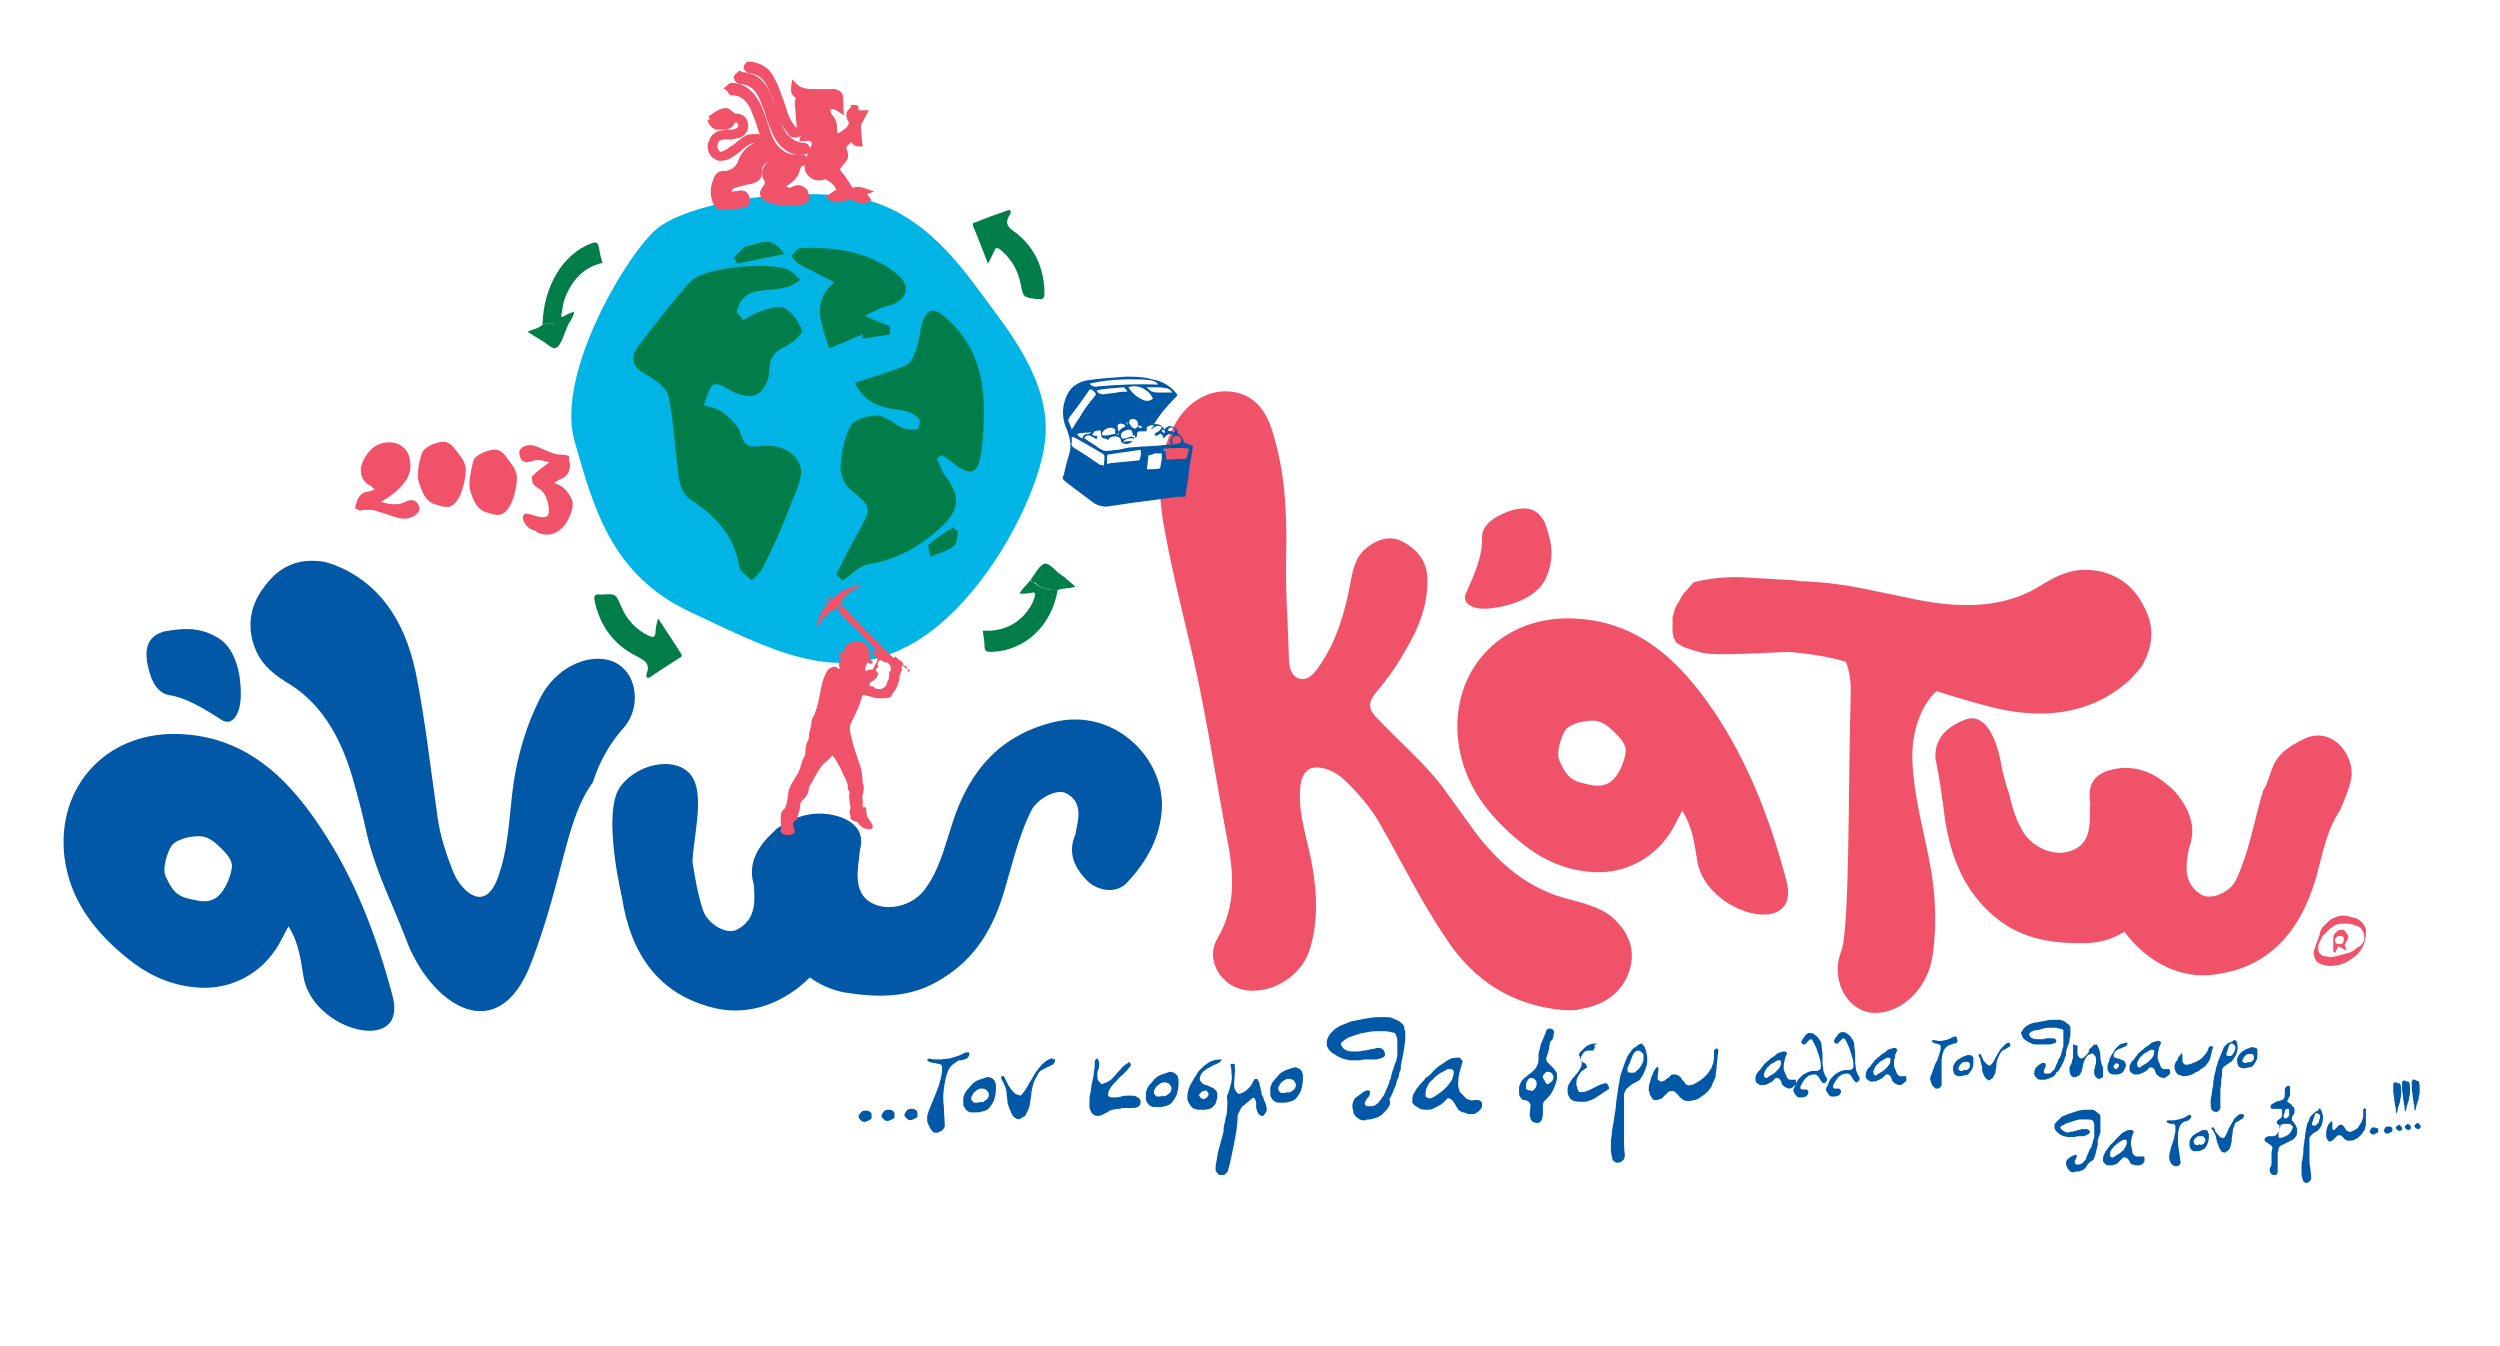 <?xml version="1.0" encoding="UTF-8"?>
<svg xmlns="http://www.w3.org/2000/svg" xmlns:xlink="http://www.w3.org/1999/xlink" version="1.1" id="Layer_1" x="0px" y="0px" viewBox="0 0 283.4 152.6" style="enable-background:new 0 0 283.4 152.6;" xml:space="preserve">
<style type="text/css">
	.st0{fill-rule:evenodd;clip-rule:evenodd;fill:#F05269;}
	.st1{fill-rule:evenodd;clip-rule:evenodd;fill:#0058A6;}
	.st2{fill:#0058A6;}
	.st3{fill-rule:evenodd;clip-rule:evenodd;fill:#00B4E6;}
	.st4{fill-rule:evenodd;clip-rule:evenodd;fill:#007D49;}
	.st5{fill:#F05269;}
</style>
<path class="st0" d="M241.9,89c1.2-1.2,3.3-0.8,4.7,0.8c1.6,1.9,2.4,3.9,1.6,6.2c-0.1,0.3-0.2,0.7-0.2,1c-0.3,1.7-0.2,3.3,1.5,4.4  c1.1,0.7,3.3-0.2,4-1.7c1.4-3,2-6.4,2.9-9.6c0.1-0.2,0.1-0.4,0.2-0.6c0.1-0.1,0.2-0.3,0.3-0.5c0.9-2.4,0.8-3.5,4.2-5.2  c3.4-1.7,6,2.1,5.4,4.6c-0.2,1-0.7,2.2-1.2,3.4c-1.5,2.2-2,4.9-2.7,7.5c-1.8,6.4-5.5,10.5-11.8,11.2c-7,0.8-12.9-6.5-12.6-12.8  C238.2,94.2,239.7,91.3,241.9,89z"></path>
<path class="st0" d="M177.2,114.5c-5.7-0.5-10.1-3.3-13.2-8c-2.8-4.1-5-8.6-7.5-13c-1-1.8-2.3-3.3-3.8-4.8c-0.7-0.7-1.4-1.2-2.3-1.5  c-1.8-0.6-2.8,0.1-3,2c-0.3,3.2,0.9,6.1,1.4,9.2c0.5,3,0.6,5.9-0.2,8.8c-0.7,3-3.7,5.1-6.5,5.1c-3.5,0.1-5.6-3.4-4.1-5.9  c2.3-3.9,1.8-7.9,1-11.9c-1.3-6.9-2.3-13.8-3.9-20.6c-1-4.3-2.1-8.6-2.9-12.9c-0.9-4.4-1.3-8.9,1.1-13.1c1.4-2.4,3.8-3.8,6.3-3.5  c2.4,0.3,3.9,1.9,4.7,4.7c1.4,4.5,1.6,9.2,1.5,13.9c-0.1,3.8,0.2,7.5,0.3,11.3c0,1,0.1,2.2,1.1,2.6c1.1,0.4,1.9-0.7,2.5-1.6  c1.8-2.7,2.7-5.7,3.3-8.8c0.3-1.5,0.5-3.2,1.8-4.3c1.2-1,2.7-1.6,4.2-0.8c1.7,0.9,2.8,2.3,2.8,4.2c0.1,3.1-1.1,5.9-2.7,8.5  c-0.9,1.6-2,3.1-3.2,4.5c-0.8,1-0.8,1.8,0.1,2.7c2.7,2.9,5.8,5.4,8.1,8.7c1,1.4,2.1,2.9,3.1,4.3c2.8,3.7,6.2,6.6,10.9,7.7  c1.8,0.5,3.8,1,5.1,2.4c1.7,1.7,2.3,3.8,1.3,6.2c-1,2.3-3,3.4-5.4,3.8C178.5,114.6,177.8,114.5,177.2,114.5z"></path>
<path class="st0" d="M175.1,59.2c0.6,1.7,1.3,3.7,0.2,6.2c-0.7,1.8-3,3.1-5.9,3.5c-2.3,0.4-3.8-0.4-3.2-1.7c1-2.2,1.9-4.3,1.8-6.3  c0-1.3,1.2-2.3,3.2-3c1.6-0.5,2.8-0.3,3.5,0.7C174.9,58.8,174.9,58.9,175.1,59.2z"></path>
<path class="st1" d="M18.5,71.6c1.8-0.3,3.9-0.7,6.2,0.7c1.7,1,2.6,3.4,2.6,6.4c0,2.3-1,3.7-2.2,2.9c-2-1.3-4-2.5-5.9-2.8  c-1.3-0.2-2.1-1.5-2.5-3.6c-0.3-1.7,0.1-2.8,1.3-3.4C18,71.8,18.1,71.8,18.5,71.6z"></path>
<path class="st1" d="M29,73.7c0.8,1.9,2.4,3,3.9,3.9c3.8,2.4,6,6.5,7.3,11.4c0.5,1.8,1,3.7,1.4,5.6c1,4.2,2.9,7.9,4.4,11.8  c2.7,7.4,10.4,12.7,14.2,2.8c3.7-9.7,3.9-16.3,7-20.5c0.7-2.2,1.8-4.3,3.5-6.2c2.2-2.5,1.5-6.9-1.8-7.7c-2.6-0.6-5.9,1-7.6,4.2  c-1.6,3.1-2.6,6.5-3.1,9.9c-0.5,3.6-0.5,7.2-1.8,10.7c-0.8,2.1-2,2.6-3.4,1.5c-0.7-0.6-1.2-1.3-1.6-2.2c-0.8-2-1.5-4.1-1.8-6.3  c-0.8-5.5-1.4-11.1-2.5-16.5c-1.3-6-4.3-10.2-9.3-12.1c-0.6-0.2-1.2-0.4-1.8-0.4c-2.3-0.2-4.4,0.6-6.1,3C28.2,68.8,28,71.4,29,73.7z  "></path>
<path class="st0" d="M236.7,64.6c-2.1-0.1-3.8,0.8-5.4,1.8c-4,2.5-8.8,2.6-13.9,1.6c-1.9-0.4-3.9-0.8-5.8-1.2  c-2.4-0.5-4.7-0.8-7-0.9c-0.3,0-0.6,0-1-0.1c-1.7-0.1-3.3-0.2-5-0.3c-2.3-0.2-4.6,0-6.6,0.5c-0.3,0.3-0.5,0.6-0.8,0.9  c0,0.1-0.1,0.1-0.2,0.2c-0.2,0.3-0.4,0.5-0.5,0.8c-0.2,0.3-0.4,0.7-0.6,1c-0.1,0.4-0.2,0.8-0.3,1.1c0,0.5,0,1,0,1.5c0,0,0,0,0,0.1  c0,0.2,0.1,0.4,0.1,0.6c0,0.1,0,0.2,0.1,0.2c0.1,0.1,0.1,0.2,0.1,0.3c0.1,0.1,0.1,0.1,0.2,0.2c0.2,0.1,0.3,0.2,0.5,0.3  c0.1,0.1,0.2,0.1,0.4,0.2c0.9,0.3,1.7,0.6,2.6,0.7c2.3,0.2,8.4-0.2,9.2-0.2c2.2,0.2,4.5,0.5,6.7,1.2c5.5,1.7,10.9,3.7,16.4,5.1  c6.1,1.5,11.5,0.6,15.6-3.2c0.4-0.5,0.9-0.9,1.3-1.5c1.2-2.1,1.6-4.4,0.1-7C241.6,66,239.3,64.7,236.7,64.6z"></path>
<path class="st0" d="M213.1,114.8c2.8-0.3,5.5-2.9,6-6.6c0.5-3.6,0.3-7.1-0.4-10.7c-0.7-3.6-1.7-7.1-1.9-11  c-0.3-5.5,2.7-9.6,5.8-9.4c2.4,0.1-16.7-2.9-16.3-5.2c-4.7-2.5,3.7-1.3,3.5,6.6c-0.3,10.6-0.1,27-1.1,29.4  C207.4,111.2,209.6,115.2,213.1,114.8z"></path>
<path class="st0" d="M248,94c-0.2-4.4-4.3-7.7-8.4-6.8c-1.8,0.4-2.9,1.3-2.7,3.4c0.1,0.5,0,1.1,0,1.6c0.1,2.5-0.6,3.8-2.3,4.3  c-1.8,0.6-4.1-0.4-5.2-2.1c-0.8-1.3-1.3-2.8-1.6-4.3c-0.6-1.6-0.9-3.2-0.9-3.2s-0.9-6.6-4.2-5.3c-2.5,1-3.4,2.5-3.3,4.4  c0.5,2.3,0.8,4.7,1.1,7c0.7,4.3,2.2,8.1,5.7,11c3.2,2.6,6.7,3,10.5,2.9c3.1-0.1,5.5-2,7.6-4.1C246.6,100.3,248.1,97.5,248,94z"></path>
<path class="st1" d="M119.7,81.8c-6.2,1.4-9.8,5.5-11.7,11.4c-0.9,2.7-1.5,5.5-3.3,7.8c-1.3,1.6-3.8,2.3-5.6,1.5  c-1.6-0.7-2.1-2.1-1.8-4.6c0.1-0.5,0.1-1.1,0.2-1.6c0.5-2-0.6-3.1-2.3-3.7c-2.1-0.7-4.4-0.4-6.2,0.8c-0.4,0.2-0.9,0.4-1.2,0.8  c-1.9,1.7-3,3.6-2.4,5.9c0.1,0.3,0.1,0.7,0.1,1.1c0.1,1.7-0.2,3.3-2,4.2c-1.2,0.6-3.3-0.7-3.8-2.2c-0.6-1.8-0.9-3.6-1.2-5.5  c0.1-2.7,1.3-7.2,0.1-9.4c-1.4-2.7-6.2-2-8.3,0.9c-2.1,2.9,0.2,12.5,0.2,12.5c1,6.5,4.2,11.1,10.6,12.6c4,0.9,7.9-0.7,10.7-3.5  c1.1,0.8,2.4,1.4,3.9,1.7c3.8,0.6,7.5,0.7,11-1.5c4-2.4,6-6,7.2-10.2c0.9-3,1.6-6.1,3-8.9c0.7-1.4,2.9-2.5,3.9-2  c1.6,0.8,1.6,2.2,1.3,3.7c-0.1,0.3-0.1,0.7-0.2,1c-0.9,2.1-0.1,3.8,1.4,5.3c1.3,1.2,3.4,1.4,4.5,0.1c2.2-2.3,3.7-5.1,3.9-8.2  C132.1,86.1,126.5,80.3,119.7,81.8z"></path>
<path class="st0" d="M115.9,81.1"></path>
<path class="st1" d="M44.5,112.9c-1.8-6.8-4.3-13.4-8.3-19.3c-3.8-5.7-8.7-10.3-16.3-10.4c-7.9-0.1-13.5,6-12.6,13.9  c0.6,4.9,3.4,8.5,7.1,11.5c2.2,1.8,4.7,3,7.5,3.3c4,0.5,7.8-1.4,9.8-5c0.3-0.6,0.6-1.1,1-1.9c1.2,1.9,1.4,3.9,1.7,5.7  C35.4,116.9,46.3,119.7,44.5,112.9z M24.6,101.7c-1.1,0.8-2.2,0.4-3.5,0.1c-1.4-0.4-1.8-1.4-2.3-2.4c-0.5-1,0.3-3.1,0.7-3.6  c0.4-0.5,1.7-1,2.9-1c1.1-0.1,2,0.7,2.5,1.2c0.5,0.5,1.3,1.2,1.4,2.1C26.3,99,25.6,100.9,24.6,101.7z"></path>
<path class="st0" d="M202.5,99.8c-1.8-6.8-4.3-13.4-8.3-19.3c-3.9-5.7-8.7-10.3-16.3-10.4c-7.9-0.1-13.5,6-12.6,13.9  c0.6,4.9,3.4,8.5,7.1,11.5c2.2,1.8,4.7,3,7.5,3.3c4,0.5,7.8-1.4,9.8-5c0.3-0.6,0.6-1.1,1-1.9c1.2,1.9,1.4,3.9,1.7,5.7  C193.4,103.7,204.3,106.5,202.5,99.8z M182.6,88.6c-1.1,0.8-2.2,0.4-3.5,0.1c-1.4-0.4-1.8-1.4-2.3-2.4c-0.5-1,0.3-3.1,0.7-3.6  c0.4-0.5,1.7-1,2.9-1c1.1-0.1,2,0.7,2.5,1.2c0.5,0.5,1.3,1.2,1.4,2.1C184.3,85.8,183.7,87.8,182.6,88.6z"></path>
<g>
	<path class="st2" d="M98.7,126.1c0.1,0.1,0.1,0.2,0.1,0.3c0,0.1,0,0.3,0,0.4c-0.1,0.1-0.3,0.2-0.5,0.3c-0.2,0.1-0.4,0.1-0.6,0   c-0.1-0.1-0.2-0.2-0.3-0.3c-0.1-0.1-0.1-0.3,0-0.4c0-0.1,0.1-0.2,0.2-0.3c0.1-0.1,0.2-0.2,0.4-0.2c0.1,0,0.3,0,0.4,0   C98.5,126,98.6,126,98.7,126.1z"></path>
	<path class="st2" d="M101.3,126c0.1,0.1,0.1,0.2,0.1,0.3c0,0.1,0,0.3,0,0.4c-0.1,0.1-0.3,0.2-0.5,0.3c-0.2,0.1-0.4,0.1-0.6,0   c-0.1-0.1-0.2-0.2-0.3-0.3c-0.1-0.1-0.1-0.3,0-0.4c0-0.1,0.1-0.2,0.2-0.3c0.1-0.1,0.2-0.2,0.4-0.2c0.1,0,0.3,0,0.4,0   C101.1,125.9,101.2,125.9,101.3,126z"></path>
	<path class="st2" d="M103.9,125.9c0.1,0.1,0.1,0.2,0.1,0.3c0,0.1,0,0.3,0,0.4c-0.1,0.1-0.3,0.2-0.5,0.3c-0.2,0.1-0.4,0.1-0.6,0   c-0.1-0.1-0.2-0.2-0.3-0.3c-0.1-0.1-0.1-0.3,0-0.4c0-0.1,0.1-0.2,0.2-0.3c0.1-0.1,0.2-0.2,0.4-0.2c0.1,0,0.3,0,0.4,0   C103.7,125.8,103.8,125.8,103.9,125.9z"></path>
	<path class="st2" d="M109.9,119.4c0,0.2-0.1,0.4-0.2,0.5c-0.1,0.1-0.3,0.2-0.4,0.2c-0.2,0.1-0.3,0.1-0.5,0.1   c-0.2,0-0.3,0.1-0.4,0.2c-0.5,0.3-0.8,0.6-1,1.2c-0.2,0.5-0.3,1.1-0.4,1.8c-0.1,0.7-0.1,1.4,0,2.1c0,0.8,0.1,1.5,0.1,2.2   c-0.1,0.2-0.2,0.4-0.4,0.5c-0.2,0.1-0.3,0.2-0.5,0.2c-0.1,0-0.2,0-0.3,0c-0.2-0.1-0.3-0.3-0.4-0.4c-0.1-0.2-0.2-0.4-0.3-0.6   c-0.1-0.2-0.1-0.4-0.1-0.6c0-0.2,0-0.4,0.1-0.6c0.1-0.4,0.3-0.8,0.5-1.3c0.2-0.5,0.4-1,0.6-1.5c0.2-0.5,0.3-1,0.4-1.4   c0.1-0.4,0.1-0.8,0.1-1.1c-0.1-0.2-0.2-0.3-0.4-0.3c-0.2,0-0.3-0.1-0.5-0.1c-0.2,0-0.4-0.1-0.5-0.1c-0.2-0.1-0.3-0.2-0.3-0.3   l0.2-0.1c0.4,0.1,0.8,0.1,1.2,0.1s0.7-0.1,1.1-0.1c0.3-0.1,0.7-0.2,1-0.3s0.6-0.3,0.9-0.4c0,0,0.1,0,0.1,0c0.1,0,0.1,0,0.2,0   c0.1,0,0.1,0,0.1,0.1C109.9,119.3,109.9,119.3,109.9,119.4z"></path>
	<path class="st2" d="M112.8,122.6c0,0.1,0.1,0.3,0.1,0.4c0,0.1,0,0.3,0,0.4c0,0.5-0.1,0.9-0.2,1.3c-0.2,0.4-0.4,0.8-0.8,1.1   c-0.2,0.1-0.4,0.2-0.6,0.2c-0.2,0.1-0.4,0.1-0.7,0.1c-0.2,0-0.3,0-0.5,0c-0.2,0-0.3-0.1-0.5-0.2c-0.1-0.1-0.2-0.2-0.3-0.4   c-0.1-0.1-0.1-0.3-0.1-0.5c0-0.1,0-0.2,0-0.3s0-0.2,0-0.3c0.1-0.3,0.2-0.6,0.4-0.8c0.2-0.2,0.4-0.5,0.6-0.7   c0.2-0.2,0.5-0.4,0.8-0.5c0.3-0.1,0.6-0.2,0.9-0.3c0,0,0.1,0,0.1,0s0.1,0,0.1,0C112.5,122.2,112.7,122.4,112.8,122.6z M111.5,124.9   c0.1-0.1,0.3-0.2,0.4-0.3c0.1-0.1,0.2-0.3,0.2-0.5c0-0.1,0-0.2-0.1-0.3c-0.1-0.2-0.2-0.3-0.3-0.3c-0.1-0.1-0.3-0.1-0.4-0.1   c0,0-0.1,0-0.1,0s-0.1,0-0.1,0c-0.2,0.1-0.3,0.1-0.5,0.3c-0.2,0.1-0.3,0.3-0.4,0.5c-0.1,0.1-0.1,0.2-0.1,0.3c0,0.2,0.1,0.3,0.2,0.4   c0.1,0.1,0.1,0.1,0.2,0.1s0.2,0,0.2,0c0.1,0,0.3,0,0.4-0.1C111.2,125,111.4,124.9,111.5,124.9z"></path>
	<path class="st2" d="M119.6,120.1c0,0.3-0.1,0.5-0.3,0.6c-0.2,0.1-0.4,0.2-0.6,0.3c-0.2,0.1-0.4,0.2-0.6,0.3   c-0.2,0.1-0.4,0.3-0.5,0.6c-0.2,0.3-0.4,0.7-0.5,1.1c-0.1,0.4-0.2,0.8-0.2,1.2c-0.1,0.4-0.1,0.8-0.2,1.2c-0.1,0.4-0.3,0.7-0.5,1.1   c-0.2,0.1-0.3,0.2-0.5,0.3c-0.2,0.1-0.3,0.1-0.5,0c-0.2-0.1-0.4-0.3-0.5-0.5c-0.1-0.2-0.2-0.5-0.3-0.7c-0.1-0.3-0.2-0.5-0.2-0.8   c0-0.3-0.1-0.6-0.1-0.9c0-0.3-0.1-0.6-0.2-0.8c-0.1-0.3-0.2-0.5-0.4-0.8l0-0.3l0.3,0c0.1,0.2,0.2,0.4,0.3,0.6   c0.1,0.2,0.2,0.5,0.4,0.7c0.1,0.2,0.3,0.4,0.5,0.6c0.2,0.2,0.4,0.2,0.7,0.3c0.3-0.3,0.6-0.7,0.8-1.1s0.5-0.8,0.7-1.2   c0.2-0.4,0.5-0.7,0.8-1.1c0.3-0.3,0.6-0.6,1.1-0.8c0,0,0.1,0,0.1,0s0.1,0,0.1,0c0,0,0.1,0,0.1,0.1   C119.6,120,119.6,120.1,119.6,120.1z"></path>
	<path class="st2" d="M124.6,120.4c0,0.1,0,0.2,0,0.4c0,0.1,0,0.3-0.1,0.4c0,0.1-0.1,0.3-0.1,0.4c0,0.1,0,0.3,0,0.4   c0,0.2,0,0.3,0.1,0.5c0.1,0.1,0.2,0.3,0.4,0.4c0.3-0.1,0.6-0.2,0.9-0.4c0.3-0.2,0.5-0.5,0.7-0.7c0.2-0.3,0.5-0.5,0.7-0.8   c0.2-0.2,0.5-0.4,0.8-0.6c0.1,0,0.1,0.1,0.2,0.3c0,0.1,0,0.2-0.1,0.2c-0.2,0.3-0.5,0.6-0.7,0.8c-0.3,0.3-0.6,0.5-0.8,0.8   c-0.3,0.3-0.5,0.5-0.7,0.8c-0.2,0.3-0.3,0.6-0.3,0.9c0.1,0.1,0.2,0.2,0.4,0.2c0.1,0,0.3,0,0.4,0c0.2,0,0.5,0,0.7-0.1   c0.3-0.1,0.5-0.1,0.8-0.1c0,0,0.1,0,0.1,0c0,0,0.1,0,0.1,0c0.3,0,0.5,0,0.7,0.1c0.2,0.1,0.4,0.2,0.5,0.5c0,0.2,0,0.3-0.1,0.5   c-0.1,0.1-0.2,0.2-0.3,0.2c-0.1,0.1-0.3,0.1-0.5,0.1c-0.2,0-0.3,0-0.5,0l-0.1,0c-0.2,0-0.4,0-0.5,0c-0.2,0-0.3,0.1-0.4,0.1   c0,0-0.1,0-0.1,0c0,0-0.1,0-0.1,0c-0.2,0-0.4,0.1-0.6,0.1s-0.4,0.2-0.6,0.3c-0.2,0.1-0.4,0.2-0.6,0.3c-0.2,0.1-0.4,0.1-0.5,0.1   c-0.2,0-0.4-0.1-0.5-0.2c-0.2-0.1-0.3-0.4-0.4-0.8c0-0.1,0-0.1,0-0.2c0-0.1,0-0.1,0-0.2c0-0.4,0-0.8,0.1-1.2   c0.1-0.4,0.1-0.8,0.2-1.2c0.1-0.4,0.2-0.8,0.2-1.2c0.1-0.4,0.1-0.8,0.1-1.2c0-0.1,0.1-0.1,0.1-0.2c0.1-0.1,0.1-0.1,0.2-0.1   C124.5,120.2,124.6,120.3,124.6,120.4z"></path>
	<path class="st2" d="M133.5,122c0,0.1,0.1,0.3,0.1,0.4c0,0.1,0,0.3,0,0.4c0,0.5-0.1,0.9-0.2,1.3c-0.2,0.4-0.4,0.8-0.8,1.1   c-0.2,0.1-0.4,0.2-0.6,0.2c-0.2,0.1-0.4,0.1-0.7,0.1c-0.2,0-0.3,0-0.5,0c-0.2,0-0.3-0.1-0.5-0.2c-0.1-0.1-0.2-0.2-0.3-0.4   c-0.1-0.1-0.1-0.3-0.1-0.5c0-0.1,0-0.2,0-0.3c0-0.1,0-0.2,0-0.3c0.1-0.3,0.2-0.6,0.4-0.8c0.2-0.2,0.4-0.5,0.6-0.7   c0.2-0.2,0.5-0.4,0.8-0.5c0.3-0.1,0.6-0.2,0.9-0.3c0,0,0.1,0,0.1,0s0.1,0,0.1,0C133.1,121.6,133.3,121.7,133.5,122z M132.2,124.2   c0.1-0.1,0.3-0.2,0.4-0.3c0.1-0.1,0.2-0.3,0.2-0.5c0-0.1,0-0.2-0.1-0.3c-0.1-0.2-0.2-0.3-0.3-0.3c-0.1-0.1-0.3-0.1-0.4-0.1   c0,0-0.1,0-0.1,0s-0.1,0-0.1,0c-0.2,0.1-0.3,0.1-0.5,0.3c-0.2,0.1-0.3,0.3-0.4,0.5c-0.1,0.1-0.1,0.2-0.1,0.3c0,0.2,0.1,0.3,0.2,0.4   c0.1,0.1,0.1,0.1,0.2,0.1c0.1,0,0.2,0,0.2,0c0.1,0,0.3,0,0.4-0.1C131.9,124.3,132,124.3,132.2,124.2z"></path>
	<path class="st2" d="M138.4,120.3c-0.2,0.2-0.5,0.3-0.7,0.4c-0.3,0.1-0.5,0.3-0.8,0.4c-0.2,0.2-0.5,0.3-0.6,0.5   c-0.2,0.2-0.3,0.5-0.3,0.8c0.1,0.2,0.2,0.3,0.3,0.4c0.1,0.1,0.3,0.2,0.4,0.2s0.3,0.1,0.5,0.2c0.2,0.1,0.3,0.1,0.4,0.2   c0.1,0.1,0.2,0.2,0.3,0.3c0.1,0.1,0.1,0.3,0.1,0.5c0,0.3-0.1,0.6-0.2,0.9c-0.2,0.3-0.4,0.5-0.7,0.6c-0.2,0-0.3,0.1-0.5,0.1   c-0.2,0-0.4,0-0.6,0s-0.4,0-0.5-0.1c-0.2,0-0.3-0.1-0.4-0.2c-0.3-0.3-0.4-0.6-0.5-0.9c0-0.3,0-0.6,0.1-1c0.1-0.3,0.2-0.6,0.4-0.9   c0.2-0.3,0.3-0.6,0.5-0.8c0.1-0.3,0.3-0.5,0.5-0.7c0.2-0.2,0.4-0.4,0.7-0.6c0.2-0.2,0.5-0.3,0.8-0.4c0.3-0.1,0.6-0.1,0.9-0.1   L138.4,120.3z M136.3,123.7c-0.1,0.1-0.2,0.2-0.3,0.3c-0.1,0.1-0.1,0.2,0,0.3c0.1,0.1,0.1,0.2,0.2,0.2s0.1,0.1,0.3,0.1   c0.1,0,0.1-0.1,0.2-0.1c0.1-0.1,0.1-0.1,0.2-0.2c0-0.1,0.1-0.1,0.1-0.2c0-0.1,0-0.2-0.1-0.3c-0.1-0.1-0.1-0.2-0.2-0.2   C136.5,123.7,136.4,123.7,136.3,123.7z"></path>
	<path class="st2" d="M140,121.1c0,0,0,0.1,0,0.1c0,0,0,0.1,0,0.1l-0.1,1.6c0,0.2,0,0.5,0.1,0.6c0.1,0.2,0.2,0.4,0.4,0.5   c0.2,0,0.4-0.1,0.6-0.2c0.2-0.1,0.4-0.3,0.5-0.4c0.2-0.2,0.3-0.3,0.4-0.5c0.1-0.2,0.2-0.4,0.3-0.5c0-0.1,0.1-0.1,0.2-0.1   c0,0,0.1,0,0.1,0c0.1,0.1,0.1,0.2,0.2,0.3c0,0.1,0.1,0.3,0.1,0.4c0,0.1,0.1,0.3,0.1,0.4c0,0.1,0.1,0.3,0.1,0.4c0,0.1,0,0.3,0.1,0.4   s0.1,0.3,0.2,0.5c0.1,0.2,0.1,0.3,0.2,0.5c0,0.2,0.1,0.3,0.1,0.5c0,0.2,0,0.3-0.1,0.4c-0.1,0.1-0.2,0.3-0.3,0.4l-0.1,0   c-0.2,0-0.3-0.1-0.4-0.2c-0.1-0.1-0.2-0.3-0.2-0.4c0-0.1-0.1-0.2-0.1-0.4c0-0.1,0-0.2,0-0.4s0-0.2-0.1-0.4c0-0.1-0.1-0.2-0.2-0.3   l-0.1,0.1c-0.2,0.1-0.3,0.2-0.5,0.4c-0.2,0.1-0.3,0.3-0.5,0.4c-0.2,0.1-0.3,0.3-0.4,0.5c-0.1,0.2-0.2,0.4-0.3,0.6   c0,1.1-0.2,2.2-0.4,3.2c-0.2,1-0.4,2.1-0.7,3.1c0,0.1-0.1,0.2-0.2,0.3c-0.1,0.1-0.2,0.2-0.3,0.2c0,0-0.1,0-0.1,0s-0.1,0-0.1,0   c-0.2,0-0.3,0-0.4-0.1c-0.1-0.1-0.2-0.2-0.3-0.4c0-0.4,0-0.7,0.1-1.1c0.1-0.4,0.1-0.7,0.2-1.1c0.1-0.4,0.2-0.7,0.3-1.1   c0.1-0.4,0.2-0.7,0.3-1.1c0-0.3,0-0.6,0.1-0.9s0.1-0.6,0.2-0.9c0.1-0.3,0.1-0.6,0.1-0.9c0-0.3,0.1-0.6,0-1c0-0.1,0-0.1,0-0.2   c0-0.1,0-0.1,0-0.2c0.2-0.4,0.3-0.8,0.4-1.2c0.1-0.4,0.2-0.8,0.1-1.3c0-0.3,0-0.6-0.1-0.9c0,0,0,0,0-0.1c0-0.1,0-0.1,0.1-0.1   c0,0,0.1,0,0.2,0c0.1,0,0.1,0,0.2,0.1C139.9,120.9,140,121,140,121.1L140,121.1z"></path>
	<path class="st2" d="M147.6,121.5c0,0.1,0.1,0.3,0.1,0.4c0,0.1,0,0.3,0,0.4c0,0.5-0.1,0.9-0.2,1.3c-0.2,0.4-0.4,0.8-0.8,1.1   c-0.2,0.1-0.4,0.2-0.6,0.2c-0.2,0.1-0.4,0.1-0.7,0.1c-0.2,0-0.3,0-0.5,0c-0.2,0-0.3-0.1-0.5-0.2c-0.1-0.1-0.2-0.2-0.3-0.4   c-0.1-0.1-0.1-0.3-0.1-0.5c0-0.1,0-0.2,0-0.3s0-0.2,0-0.3c0.1-0.3,0.2-0.6,0.4-0.8c0.2-0.2,0.4-0.5,0.6-0.7   c0.2-0.2,0.5-0.4,0.8-0.5c0.3-0.1,0.6-0.2,0.9-0.3c0,0,0.1,0,0.1,0s0.1,0,0.1,0C147.3,121.1,147.5,121.3,147.6,121.5z M146.3,123.8   c0.1-0.1,0.3-0.2,0.4-0.3c0.1-0.1,0.2-0.3,0.2-0.5c0-0.1,0-0.2-0.1-0.3c-0.1-0.2-0.2-0.3-0.3-0.3c-0.1-0.1-0.3-0.1-0.4-0.1   c0,0-0.1,0-0.1,0s-0.1,0-0.1,0c-0.2,0.1-0.3,0.1-0.5,0.3c-0.2,0.1-0.3,0.3-0.4,0.5c-0.1,0.1-0.1,0.2-0.1,0.3c0,0.2,0.1,0.3,0.2,0.4   c0.1,0.1,0.1,0.1,0.2,0.1c0.1,0,0.2,0,0.2,0c0.1,0,0.3,0,0.4-0.1C146.1,123.9,146.2,123.8,146.3,123.8z"></path>
</g>
<g>
	<path class="st2" d="M157.2,125.8c-0.2,0.2-0.4,0.4-0.6,0.6c-0.2,0.1-0.4,0.3-0.6,0.3c-0.2,0.1-0.4,0.1-0.7,0.2   c-0.2,0-0.4,0-0.6,0.1c-0.3,0-0.5,0-0.7-0.2c-0.2-0.1-0.4-0.3-0.5-0.5c-0.1-0.1-0.1-0.3-0.1-0.4c0-0.1-0.1-0.3-0.1-0.4   c0-0.4,0.1-0.7,0.3-1c0.1-0.1,0.3-0.2,0.4-0.3l0.4-0.3c0.1-0.1,0.2-0.1,0.3-0.2c0.1,0,0.2-0.1,0.3-0.1c0.1,0,0.2,0,0.3,0.1   c0,0.1,0,0.1,0,0.2c0,0.1,0,0.2-0.1,0.3c0,0.1-0.1,0.2-0.2,0.3c-0.1,0.1-0.1,0.2-0.2,0.3c0,0.1-0.1,0.2-0.1,0.3   c0,0.1,0.1,0.2,0.2,0.3c0.1,0,0.2,0,0.3,0c0.1,0,0.2,0,0.3,0c0.2,0,0.4-0.1,0.5-0.2c0.2-0.1,0.3-0.3,0.5-0.5   c0.1-0.2,0.3-0.4,0.4-0.6c0.1-0.2,0.2-0.4,0.3-0.7c0.1-0.2,0.2-0.4,0.2-0.5c0.1-0.1,0.1-0.2,0.1-0.3c0-0.1,0.1-0.2,0.1-0.2   c0-0.1,0.1-0.2,0.1-0.4c0.1-0.3,0.1-0.5,0.2-0.7c0.1-0.2,0.1-0.4,0.2-0.6c0.1-0.2,0.1-0.3,0.2-0.5c0-0.2,0.1-0.4,0.1-0.5   c0-0.2,0-0.5,0-0.8c0-0.3,0-0.6,0-0.9c0-0.2,0-0.3-0.1-0.5c0-0.1-0.1-0.3-0.2-0.4c-0.4-0.1-0.8-0.2-1.1-0.2s-0.7,0-1,0   c-0.5,0-1,0.1-1.5,0.2c-0.5,0.1-1,0.3-1.6,0.5c-0.2,0.1-0.4,0.2-0.6,0.4c-0.2,0.1-0.3,0.3-0.3,0.4l0,0c0.2,0.4,0.4,0.6,0.7,0.7   c0.3,0.1,0.6,0.1,1,0.1c0.2,0,0.5,0,0.8-0.1c0.3,0,0.5-0.1,0.7-0.1c0.1,0,0.3-0.1,0.4-0.1c0.1,0,0.3,0,0.4-0.1c0.1,0,0.3,0,0.4,0   c0.1,0,0.3,0.1,0.4,0.2c0.1,0.1,0.1,0.2,0.2,0.4c0,0.1,0,0.1,0,0.2c0,0.1-0.1,0.2-0.1,0.2c-0.2,0.1-0.4,0.2-0.5,0.2   c-0.2,0.1-0.4,0.1-0.5,0.1c-0.1,0-0.2,0-0.3,0c-0.1,0-0.2,0-0.2,0l-0.3,0c-0.1,0-0.1,0-0.2,0c-0.1,0-0.1,0-0.2,0   c-0.2,0-0.4,0.1-0.7,0.1c-0.3,0-0.7,0-1,0c-0.3-0.1-0.7-0.1-1-0.3c-0.3-0.1-0.6-0.3-0.9-0.5c-0.3-0.2-0.5-0.4-0.6-0.7   c-0.1-0.1-0.1-0.2-0.1-0.4c0-0.2,0-0.4,0.1-0.6c0.1-0.2,0.2-0.4,0.3-0.5c0.3-0.4,0.7-0.7,1.1-0.9c0.4-0.2,0.8-0.3,1.2-0.5   c0.5-0.1,1-0.2,1.5-0.3c0.6-0.1,1.1-0.2,1.8-0.2c0.2,0,0.5,0,0.7,0s0.5,0,0.7,0.1c0.2,0.1,0.5,0.2,0.7,0.3c0.2,0.1,0.4,0.3,0.6,0.5   c0,0.1,0.1,0.2,0.1,0.3c0,0.1,0,0.3,0.1,0.4c0,0.3,0,0.6,0,0.9c0,0.3-0.1,0.6-0.1,0.9c0,0.2-0.1,0.4-0.1,0.6c0,0.2-0.1,0.3-0.1,0.5   c0,0.2-0.1,0.3-0.1,0.5c0,0.1-0.1,0.3-0.1,0.5c0,0.1,0,0.2,0,0.3c0,0.1,0,0.2-0.1,0.3c0,0.1-0.1,0.2-0.1,0.4c0,0.2-0.1,0.4-0.2,0.6   c-0.1,0.2-0.1,0.5-0.2,0.7s-0.2,0.4-0.3,0.7c-0.1,0.2-0.2,0.5-0.4,0.8C157.7,125.1,157.5,125.4,157.2,125.8z"></path>
	<path class="st2" d="M166.1,124.4c0.1,0.2,0.3,0.2,0.5,0.3s0.4,0,0.6,0l0.2,0c0.2,0,0.3,0,0.4,0.1c0.1,0,0.2,0.2,0.2,0.3   c0,0.1,0,0.3,0,0.4c-0.1,0.1-0.1,0.2-0.3,0.4c-0.1,0.1-0.2,0.2-0.4,0.3c-0.1,0.1-0.3,0.1-0.5,0.1c-0.2,0-0.4,0-0.6-0.1   c-0.2-0.1-0.4-0.1-0.6-0.2c-0.2-0.1-0.3-0.2-0.4-0.4c-0.1-0.2-0.2-0.3-0.3-0.5c-0.1-0.2-0.2-0.3-0.3-0.4c-0.1-0.1-0.3-0.2-0.4-0.2   c-0.1,0-0.1,0-0.1,0c-0.2,0.2-0.3,0.3-0.5,0.5c-0.2,0.2-0.4,0.3-0.6,0.4c-0.2,0.1-0.4,0.2-0.6,0.3c-0.2,0.1-0.4,0.1-0.7,0.1   c-0.2,0-0.4,0-0.7-0.1c-0.2-0.1-0.3-0.2-0.5-0.3c-0.2-0.1-0.3-0.3-0.4-0.4c0,0,0-0.1,0-0.1c0,0,0-0.1,0-0.1c0-0.3,0-0.5,0.1-0.7   c0.1-0.2,0.2-0.4,0.4-0.7c0.2-0.2,0.3-0.4,0.5-0.6c0.2-0.2,0.4-0.4,0.5-0.6c0.3-0.2,0.6-0.4,0.8-0.7c0.3-0.3,0.5-0.5,0.8-0.7   c0.3-0.2,0.6-0.4,0.9-0.6c0.3-0.2,0.6-0.3,1-0.3c0.1,0,0.3,0,0.4,0l0.3,0.4l-0.1,0.4c-0.1,0.3-0.2,0.7-0.3,1.1   c-0.1,0.4-0.1,0.8-0.1,1.2c0,0.3,0.1,0.5,0.2,0.8C165.7,124,165.9,124.2,166.1,124.4z M162.4,124.4c0.3-0.1,0.5-0.3,0.8-0.5   c0.3-0.2,0.5-0.4,0.8-0.7c0.2-0.2,0.4-0.5,0.6-0.8c0.1-0.3,0.2-0.6,0.2-1c-0.1-0.1-0.2-0.2-0.3-0.2c-0.1,0-0.2,0-0.4,0   c-0.3,0.2-0.6,0.3-0.9,0.5c-0.3,0.2-0.6,0.4-0.8,0.7c-0.3,0.2-0.5,0.5-0.6,0.8c-0.2,0.3-0.2,0.6-0.2,1l0,0.1   c0.1,0.1,0.2,0.1,0.3,0.2c0.1,0,0.2,0,0.3,0C162.2,124.5,162.3,124.5,162.4,124.4z"></path>
	<path class="st2" d="M175.4,120.4c0.1,0.1,0.2,0.2,0.3,0.3c0.1,0.1,0.2,0.2,0.4,0.4s0.2,0.3,0.3,0.4c0.1,0.1,0.1,0.3,0.1,0.5   c0,0.1,0,0.2,0,0.3c-0.1,0.5-0.3,1-0.5,1.4c-0.2,0.4-0.6,0.8-1,1.2c-0.1,0.2-0.1,0.4-0.1,0.7c0,0.2,0,0.5,0,0.7   c0,0.2-0.1,0.5-0.1,0.6c-0.1,0.2-0.2,0.3-0.4,0.4c0,0-0.1,0-0.1,0c-0.1,0-0.2,0-0.2,0s-0.2-0.1-0.3-0.1c-0.1-0.1-0.1-0.1-0.2-0.2   c-0.1-0.1-0.1-0.1-0.1-0.2c0-0.1,0-0.2-0.1-0.3l0.1-1.2c0-0.2-0.1-0.3-0.2-0.4c-0.1-0.1-0.3-0.2-0.6-0.2c-0.2-0.1-0.3-0.2-0.4-0.4   c-0.1-0.1-0.1-0.3-0.1-0.5c0-0.1,0-0.2,0-0.2c0-0.1,0-0.2,0-0.2c0-0.3,0.1-0.5,0.2-0.7c0.1-0.2,0.3-0.4,0.4-0.5   c0.2-0.1,0.4-0.3,0.5-0.4c0.2-0.1,0.4-0.3,0.5-0.4c0.2-0.2,0.3-0.3,0.4-0.5c0.1-0.2,0.2-0.4,0.2-0.7c0-0.5,0-0.9,0.1-1.1   c0.1-0.3,0.1-0.6,0.2-0.8c0.1-0.2,0.2-0.5,0.3-0.7c0.1-0.2,0.2-0.5,0.3-0.8c0.1-0.2,0.3-0.2,0.4-0.2c0.1,0,0.2,0,0.3,0.1   c0.1,0.1,0.1,0.1,0.2,0.3c-0.1,0.2-0.1,0.4-0.1,0.5c0,0.1-0.1,0.2-0.1,0.3c0,0.1-0.1,0.1-0.1,0.1c0,0,0,0.1-0.1,0.1   c0,0.1-0.1,0.1-0.1,0.3c0,0.1-0.1,0.3-0.1,0.6c0,0.1-0.1,0.3-0.1,0.4c0,0.1-0.1,0.2-0.1,0.3c0,0.1-0.1,0.2-0.1,0.3   c0,0.1,0,0.2,0,0.4C175.4,120.1,175.4,120.3,175.4,120.4z M173.8,123.6c0.3-0.2,0.4-0.5,0.4-0.8c0-0.1,0-0.2-0.1-0.3   c-0.1-0.2-0.3-0.3-0.5-0.3c0,0-0.1,0-0.1,0c0,0-0.1,0-0.1,0c-0.1,0.1-0.2,0.2-0.3,0.4c-0.1,0.1-0.1,0.3-0.1,0.5c0,0,0,0.1,0,0.1   c0,0,0,0.1,0,0.1c0,0.1,0,0.2,0.1,0.2c0,0,0.1,0.1,0.2,0.1c0.1,0,0.2,0,0.2,0C173.6,123.7,173.7,123.7,173.8,123.6z M175.5,122.9   c0.1-0.1,0.3-0.2,0.4-0.3c0.1-0.1,0.2-0.3,0.2-0.5c0-0.1,0-0.2-0.1-0.3c-0.1-0.2-0.3-0.3-0.5-0.3c0,0-0.1,0-0.1,0c0,0-0.1,0-0.1,0   c-0.1,0.1-0.2,0.2-0.3,0.3c-0.1,0.1-0.1,0.2-0.1,0.3c0,0,0,0.1,0,0.1c0.1,0.1,0.1,0.2,0.2,0.3C175.2,122.8,175.3,122.9,175.5,122.9   z"></path>
	<path class="st2" d="M180.8,118.6c0,0.2-0.1,0.3-0.1,0.4c-0.1,0.1-0.2,0.1-0.3,0.1l-0.4,0c-0.1,0-0.2,0-0.3,0.1   c-0.1,0-0.2,0.1-0.2,0.2c-0.1,0.1-0.2,0.2-0.2,0.3c-0.1,0.1-0.1,0.2-0.1,0.3c0,0.1,0,0.2,0.1,0.3c0,0,0.1,0.1,0.1,0.1   c0.1,0,0.1,0.1,0.2,0.1c0.1,0,0.1,0.1,0.2,0.2c0,0.1,0.1,0.1,0.1,0.2c0,0,0,0.1,0,0.1c-0.1,0.1-0.3,0.2-0.4,0.3   c-0.2,0.1-0.3,0.2-0.4,0.4c-0.1,0.1-0.2,0.3-0.3,0.5c-0.1,0.2-0.1,0.4-0.1,0.6l0,0.1c0,0.1,0,0.2,0.1,0.3c0,0.1,0,0.3,0.1,0.4   c0,0.1,0.1,0.2,0.3,0.2l0.2,0c0.2,0,0.5-0.1,0.7-0.2c0.2-0.1,0.4-0.2,0.6-0.3c0.2-0.1,0.4-0.2,0.6-0.3c0.2-0.1,0.4-0.1,0.6-0.2   c0,0,0.1,0,0.1,0c0,0,0.1,0,0.1,0c0.1,0.1,0.1,0.1,0.2,0.2c0,0.1,0.1,0.2,0.1,0.3c0,0.1,0,0.2-0.1,0.2l-0.3,0.2   c-0.2,0.1-0.4,0.3-0.6,0.4c-0.2,0.1-0.4,0.3-0.6,0.4c-0.2,0.1-0.4,0.2-0.7,0.3c-0.2,0.1-0.5,0.1-0.7,0.1c-0.3,0-0.6,0-1-0.1   c-0.2-0.1-0.4-0.2-0.5-0.4c-0.1-0.2-0.2-0.4-0.2-0.6c0,0,0,0,0-0.1c0,0,0-0.1,0-0.1c0-0.2,0-0.4,0.1-0.6c0.1-0.2,0.2-0.3,0.3-0.5   c0.1-0.2,0.2-0.3,0.4-0.5c0.1-0.2,0.3-0.3,0.4-0.5c0.1-0.2,0.2-0.3,0.3-0.5c0.1-0.2,0.1-0.3,0.1-0.5c0-0.2-0.1-0.4-0.2-0.6   c0-0.1,0-0.2-0.1-0.2c0-0.2,0-0.3,0.1-0.4c0.1-0.1,0.2-0.2,0.3-0.3c0.2-0.2,0.4-0.4,0.6-0.5s0.5-0.2,0.7-0.2c0.1,0,0.3,0,0.4,0   C180.6,118.5,180.7,118.6,180.8,118.6z"></path>
	<path class="st2" d="M186.4,118.6c0.3,0.7,0.4,1.4,0.3,2c-0.1,0.6-0.4,1.2-0.8,1.8c-0.1,0.1-0.3,0.2-0.5,0.3   c-0.2,0.1-0.4,0.2-0.5,0.3c-0.2,0.1-0.3,0.3-0.5,0.4c-0.1,0.2-0.2,0.3-0.3,0.6c0,0.7,0,1.4,0,1.9c0,0.6,0,1.1,0,1.6   c0,0.5,0,1.1,0,1.6c0,0.6,0,1.2,0.1,1.9c0,0.1-0.1,0.3-0.1,0.4c-0.1,0.1-0.2,0.2-0.3,0.3c-0.2,0.1-0.4,0.1-0.6,0.1   c-0.2-0.1-0.3-0.2-0.4-0.3c-0.1-0.5-0.2-0.9-0.2-1.4c0-0.5,0-0.9,0.1-1.4c0-0.5,0.1-0.9,0.2-1.4c0.1-0.5,0.1-0.9,0.2-1.3   c0.1-0.6,0.1-1.2,0.2-1.7c0.1-0.5,0.1-0.9,0.2-1.3c0.1-0.4,0.1-0.8,0.2-1.1c0.1-0.3,0.2-0.6,0.3-0.9c0.1-0.3,0.2-0.5,0.3-0.8   c0.1-0.3,0.2-0.5,0.4-0.8c0.1-0.1,0.2-0.2,0.3-0.4c0.1-0.1,0.2-0.2,0.4-0.3c0.1-0.1,0.3-0.2,0.4-0.3c0.1-0.1,0.3-0.1,0.4-0.1   C186.1,118.4,186.3,118.5,186.4,118.6z M185.5,121.4c0.1-0.1,0.3-0.2,0.4-0.4c0.1-0.1,0.2-0.3,0.3-0.5c0.1-0.2,0.1-0.3,0.1-0.5   c0-0.2,0-0.3,0-0.5c-0.2-0.2-0.4-0.4-0.5-0.4c-0.1,0-0.3,0-0.4,0.1c-0.1,0.1-0.2,0.2-0.3,0.4c-0.1,0.2-0.1,0.3-0.2,0.5   c-0.1,0.2-0.1,0.4-0.2,0.5c-0.1,0.2-0.1,0.3-0.2,0.4c0,0.1,0,0.2,0,0.4c0,0.1,0.1,0.2,0.3,0.2c0.1,0,0.2,0,0.4,0   S185.4,121.5,185.5,121.4z"></path>
	<path class="st2" d="M194.8,119c0,0.3-0.1,0.6-0.1,0.9c0,0.3-0.1,0.7-0.1,1c0,0.3-0.1,0.6-0.1,0.9c0,0.3-0.1,0.5-0.2,0.7   c-0.1,0.2-0.2,0.4-0.3,0.7c-0.2,0.2-0.3,0.5-0.6,0.7c-0.2,0.2-0.5,0.4-0.8,0.6c-0.3,0.2-0.6,0.2-1,0.3c-0.1,0-0.3,0-0.4,0   c-0.2,0-0.4-0.1-0.5-0.2c-0.1-0.1-0.3-0.2-0.4-0.4c-0.1-0.1-0.2-0.2-0.4-0.4c-0.1-0.1-0.3-0.2-0.5-0.1c-0.1,0-0.2,0-0.3,0.1   c-0.1,0.1-0.2,0.2-0.3,0.3c-0.1,0.1-0.2,0.2-0.3,0.3c-0.1,0.1-0.2,0.2-0.4,0.2c-0.1,0.1-0.3,0.1-0.4,0.1c0,0-0.1,0-0.1,0   c0,0-0.1,0-0.1,0c-0.1-0.1-0.2-0.1-0.2-0.2c-0.1-0.1-0.1-0.2-0.2-0.3c-0.1-0.1-0.1-0.2-0.1-0.3c0-0.1-0.1-0.2-0.1-0.3l0-0.1   c0-0.2,0-0.4,0.1-0.7c0.1-0.2,0.1-0.5,0.2-0.7c0.1-0.2,0.2-0.5,0.3-0.7c0.1-0.2,0.3-0.4,0.4-0.5c0.1,0.1,0.1,0.2,0.1,0.3l-0.1,1   c0,0.1,0,0.2,0.1,0.2c0,0.1,0.1,0.1,0.2,0.2l0.1,0c0.2,0,0.3-0.1,0.4-0.1c0.1-0.1,0.2-0.2,0.4-0.3c0.1-0.1,0.2-0.2,0.3-0.3   c0.1-0.1,0.2-0.1,0.4-0.1c0.1,0,0.1,0,0.2,0c0.2,0.1,0.4,0.2,0.5,0.3c0.1,0.2,0.2,0.3,0.3,0.4c0.1,0.1,0.2,0.3,0.3,0.4   c0.1,0.1,0.3,0.2,0.5,0.1c0.1,0,0.3,0,0.4-0.1c0.2-0.1,0.4-0.2,0.7-0.4c0.3-0.2,0.5-0.4,0.8-0.7c0.2-0.3,0.5-0.6,0.6-1   c0.2-0.4,0.2-0.8,0.2-1.3c0-0.1,0-0.1,0-0.2c0-0.1,0-0.1,0-0.2c0,0,0-0.1,0.1-0.1c0,0,0.1-0.1,0.1-0.1c0,0,0.1-0.1,0.1-0.1   C194.6,118.9,194.7,118.9,194.8,119C194.7,118.9,194.8,118.9,194.8,119z"></path>
</g>
<g>
	<path class="st2" d="M236.6,132.1c-0.1,0.2-0.2,0.3-0.3,0.4c-0.1,0.1-0.3,0.2-0.4,0.2c-0.1,0.1-0.3,0.1-0.4,0.1   c-0.1,0-0.3,0-0.4,0.1c-0.2,0-0.3,0-0.4-0.1c-0.1-0.1-0.2-0.2-0.3-0.3c0-0.1-0.1-0.2-0.1-0.2c0-0.1,0-0.2-0.1-0.2   c0-0.2,0-0.4,0.1-0.6c0.1-0.1,0.1-0.1,0.2-0.2l0.3-0.2c0.1,0,0.1-0.1,0.2-0.1c0.1,0,0.1,0,0.2-0.1c0.1,0,0.1,0,0.2,0   c0,0,0,0.1,0,0.1c0,0.1,0,0.1,0,0.2c0,0.1-0.1,0.1-0.1,0.2c0,0.1-0.1,0.1-0.1,0.2c0,0.1,0,0.1,0,0.2c0,0.1,0.1,0.1,0.1,0.2   c0.1,0,0.1,0,0.2,0s0.1,0,0.2,0c0.1,0,0.2-0.1,0.3-0.1c0.1-0.1,0.2-0.2,0.3-0.3c0.1-0.1,0.2-0.2,0.2-0.4c0.1-0.1,0.1-0.3,0.2-0.4   c0-0.1,0.1-0.2,0.1-0.3c0-0.1,0.1-0.1,0.1-0.2c0-0.1,0-0.1,0.1-0.1c0,0,0-0.1,0.1-0.2c0-0.2,0.1-0.3,0.1-0.4c0-0.1,0.1-0.3,0.1-0.4   c0-0.1,0.1-0.2,0.1-0.3c0-0.1,0-0.2,0-0.3c0-0.1,0-0.3,0-0.5c0-0.2,0-0.4,0-0.6c0-0.1,0-0.2-0.1-0.3c0-0.1-0.1-0.2-0.1-0.2   c-0.2-0.1-0.5-0.1-0.7-0.1c-0.2,0-0.4,0-0.6,0c-0.3,0-0.6,0.1-0.9,0.2c-0.3,0.1-0.6,0.2-0.9,0.3c-0.1,0.1-0.2,0.2-0.4,0.2   c-0.1,0.1-0.2,0.2-0.1,0.3l0,0c0.1,0.2,0.3,0.3,0.5,0.4c0.2,0.1,0.4,0.1,0.6,0c0.2,0,0.3,0,0.5-0.1c0.2,0,0.3-0.1,0.4-0.1   c0.1,0,0.2,0,0.3-0.1c0.1,0,0.2,0,0.3,0c0.1,0,0.2,0,0.3,0c0.1,0,0.2,0,0.3,0.1c0.1,0.1,0.1,0.1,0.1,0.2c0,0,0,0.1,0,0.1   c0,0,0,0.1-0.1,0.1c-0.1,0.1-0.2,0.1-0.3,0.2c-0.1,0-0.2,0.1-0.3,0.1c-0.1,0-0.1,0-0.2,0c0,0-0.1,0-0.1,0l-0.2,0c0,0-0.1,0-0.1,0   c0,0-0.1,0-0.1,0c-0.1,0-0.2,0.1-0.4,0.1c-0.2,0-0.4,0-0.6,0c-0.2,0-0.4-0.1-0.6-0.1c-0.2-0.1-0.4-0.2-0.5-0.3   c-0.2-0.1-0.3-0.3-0.4-0.4c0-0.1-0.1-0.1-0.1-0.2c0-0.1,0-0.2,0-0.4c0-0.1,0.1-0.2,0.2-0.3c0.2-0.2,0.4-0.4,0.6-0.6   c0.2-0.1,0.5-0.2,0.7-0.3c0.3-0.1,0.6-0.2,0.9-0.3c0.3-0.1,0.7-0.2,1.1-0.2c0.1,0,0.3,0,0.4,0s0.3,0,0.4,0c0.1,0,0.3,0.1,0.4,0.2   c0.1,0.1,0.3,0.2,0.4,0.3c0,0.1,0.1,0.1,0.1,0.2c0,0.1,0,0.2,0,0.2c0,0.2,0,0.4,0,0.6c0,0.2,0,0.4,0,0.6c0,0.1,0,0.3,0,0.4   c0,0.1,0,0.2-0.1,0.3c0,0.1,0,0.2-0.1,0.3c0,0.1,0,0.2-0.1,0.3c0,0.1,0,0.1,0,0.2c0,0,0,0.1,0,0.2c0,0.1,0,0.1,0,0.2   c0,0.1-0.1,0.2-0.1,0.4c0,0.1-0.1,0.3-0.1,0.4c0,0.1-0.1,0.3-0.1,0.4c-0.1,0.2-0.1,0.3-0.2,0.5   C236.9,131.7,236.7,131.9,236.6,132.1z"></path>
	<path class="st2" d="M242,131c0.1,0.1,0.2,0.1,0.3,0.1c0.1,0,0.2,0,0.3,0l0.1,0c0.1,0,0.2,0,0.3,0c0.1,0,0.1,0.1,0.1,0.2   c0,0.1,0,0.2,0,0.3c0,0.1-0.1,0.2-0.1,0.2c-0.1,0.1-0.1,0.2-0.2,0.2c-0.1,0-0.2,0.1-0.3,0.1c-0.1,0-0.2,0-0.4,0   c-0.1,0-0.2-0.1-0.4-0.1c-0.1,0-0.2-0.1-0.2-0.2c-0.1-0.1-0.1-0.2-0.2-0.3c-0.1-0.1-0.1-0.2-0.2-0.2c-0.1-0.1-0.2-0.1-0.3-0.1   c0,0-0.1,0-0.1,0c-0.1,0.1-0.2,0.2-0.3,0.3c-0.1,0.1-0.2,0.2-0.3,0.3c-0.1,0.1-0.2,0.2-0.4,0.2c-0.1,0.1-0.3,0.1-0.4,0.1   c-0.1,0-0.3,0-0.4,0c-0.1,0-0.2-0.1-0.3-0.2c-0.1-0.1-0.2-0.2-0.2-0.3c0,0,0,0,0-0.1c0,0,0,0,0-0.1c0-0.2,0-0.3,0.1-0.5   c0.1-0.1,0.1-0.3,0.2-0.4c0.1-0.1,0.2-0.3,0.3-0.4c0.1-0.1,0.2-0.3,0.3-0.4c0.2-0.1,0.3-0.3,0.5-0.5c0.2-0.2,0.3-0.3,0.5-0.5   c0.2-0.2,0.3-0.3,0.5-0.4c0.2-0.1,0.4-0.2,0.6-0.2c0.1,0,0.2,0,0.3,0l0.2,0.2l-0.1,0.2c-0.1,0.2-0.1,0.4-0.2,0.7   c0,0.2-0.1,0.5,0,0.7c0,0.2,0.1,0.3,0.1,0.5C241.7,130.7,241.8,130.9,242,131z M239.7,131.1c0.2-0.1,0.3-0.2,0.5-0.3   c0.2-0.1,0.3-0.3,0.5-0.4c0.1-0.2,0.2-0.3,0.3-0.5c0.1-0.2,0.1-0.4,0.1-0.6c-0.1-0.1-0.1-0.1-0.2-0.1c-0.1,0-0.2,0-0.2,0   c-0.2,0.1-0.3,0.2-0.5,0.3c-0.2,0.1-0.3,0.3-0.5,0.4c-0.1,0.2-0.3,0.3-0.4,0.5c-0.1,0.2-0.1,0.4-0.1,0.6l0,0.1   c0.1,0,0.1,0.1,0.2,0.1c0.1,0,0.1,0,0.2,0C239.6,131.2,239.7,131.1,239.7,131.1z"></path>
	<path class="st2" d="M248.4,126.5c0,0.1,0,0.2-0.1,0.3c-0.1,0.1-0.1,0.1-0.2,0.2c-0.1,0-0.2,0.1-0.3,0.1c-0.1,0-0.2,0.1-0.3,0.1   c-0.3,0.2-0.4,0.4-0.5,0.8c-0.1,0.3-0.1,0.7-0.1,1.1c0,0.4,0,0.8,0.1,1.3c0.1,0.5,0.1,0.9,0.2,1.4c0,0.1-0.1,0.2-0.2,0.3   c-0.1,0.1-0.2,0.1-0.3,0.1c-0.1,0-0.1,0-0.2,0c-0.1-0.1-0.2-0.1-0.3-0.2c-0.1-0.1-0.1-0.2-0.2-0.3c0-0.1-0.1-0.3-0.1-0.4   c0-0.1,0-0.3,0-0.4c0.1-0.2,0.1-0.5,0.2-0.8c0.1-0.3,0.2-0.6,0.3-0.9c0.1-0.3,0.1-0.6,0.2-0.9c0-0.3,0-0.5,0-0.7   c-0.1-0.1-0.1-0.1-0.2-0.2c-0.1,0-0.2,0-0.3,0c-0.1,0-0.2,0-0.3-0.1c-0.1,0-0.2-0.1-0.2-0.2l0.1-0.1c0.3,0,0.5,0,0.7,0   c0.2,0,0.4-0.1,0.6-0.1c0.2-0.1,0.4-0.1,0.6-0.2c0.2-0.1,0.3-0.2,0.5-0.3c0,0,0,0,0.1,0c0,0,0.1,0,0.1,0   C248.3,126.3,248.3,126.4,248.4,126.5C248.4,126.4,248.4,126.4,248.4,126.5z"></path>
	<path class="st2" d="M250.3,128.3c0,0.1,0,0.2,0.1,0.2c0,0.1,0,0.2,0,0.2c0,0.3,0,0.5-0.1,0.8c-0.1,0.3-0.2,0.5-0.4,0.7   c-0.1,0.1-0.2,0.1-0.4,0.2c-0.1,0.1-0.3,0.1-0.4,0.1c-0.1,0-0.2,0-0.3,0c-0.1,0-0.2,0-0.3-0.1c-0.1-0.1-0.1-0.1-0.2-0.2   c0-0.1-0.1-0.2-0.1-0.3c0-0.1,0-0.1,0-0.2c0-0.1,0-0.1,0-0.2c0-0.2,0.1-0.4,0.2-0.5c0.1-0.2,0.2-0.3,0.4-0.4   c0.1-0.1,0.3-0.2,0.5-0.3c0.2-0.1,0.3-0.2,0.5-0.2c0,0,0,0,0.1,0c0,0,0,0,0.1,0C250.1,128.1,250.2,128.1,250.3,128.3z M249.7,129.7   c0.1,0,0.2-0.1,0.2-0.2c0.1-0.1,0.1-0.2,0.1-0.3c0-0.1,0-0.1-0.1-0.2c-0.1-0.1-0.1-0.2-0.2-0.2c-0.1,0-0.2,0-0.3,0c0,0,0,0-0.1,0   c0,0,0,0-0.1,0c-0.1,0-0.2,0.1-0.3,0.2c-0.1,0.1-0.2,0.2-0.2,0.3c0,0.1-0.1,0.1,0,0.2c0,0.1,0.1,0.2,0.1,0.2c0,0,0.1,0.1,0.1,0.1   c0,0,0.1,0,0.2,0c0.1,0,0.2,0,0.2-0.1C249.5,129.8,249.6,129.8,249.7,129.7z"></path>
	<path class="st2" d="M254.4,126.4c0,0.2-0.1,0.3-0.2,0.4c-0.1,0.1-0.2,0.1-0.3,0.2c-0.1,0.1-0.2,0.1-0.4,0.2   c-0.1,0.1-0.2,0.2-0.2,0.4c-0.1,0.2-0.2,0.4-0.2,0.7c0,0.2-0.1,0.5-0.1,0.7c0,0.2,0,0.5-0.1,0.7c0,0.2-0.1,0.5-0.3,0.7   c-0.1,0.1-0.2,0.1-0.3,0.2c-0.1,0.1-0.2,0.1-0.3,0c-0.1,0-0.3-0.1-0.3-0.3c-0.1-0.1-0.2-0.3-0.2-0.4c-0.1-0.2-0.1-0.3-0.2-0.5   c0-0.2-0.1-0.4-0.1-0.5c0-0.2-0.1-0.3-0.2-0.5c-0.1-0.2-0.1-0.3-0.3-0.4l0-0.2l0.2,0c0.1,0.1,0.2,0.2,0.2,0.4   c0.1,0.1,0.2,0.3,0.3,0.4c0.1,0.1,0.2,0.2,0.3,0.3c0.1,0.1,0.3,0.1,0.4,0.1c0.2-0.2,0.3-0.5,0.4-0.7c0.1-0.3,0.2-0.5,0.4-0.8   c0.1-0.2,0.3-0.5,0.4-0.7c0.2-0.2,0.4-0.4,0.6-0.5c0,0,0,0,0.1,0s0.1,0,0.1,0C254.3,126.3,254.3,126.3,254.4,126.4   C254.3,126.4,254.4,126.4,254.4,126.4z"></path>
	<path class="st2" d="M259.3,124.9c0.1,0.1,0.2,0.1,0.3,0.2c0.1,0.1,0.2,0.1,0.2,0.2c0.1,0.1,0.1,0.2,0.2,0.2   c0.1,0.1,0.1,0.2,0.1,0.3s0,0.2,0,0.3c0,0.1,0,0.2-0.1,0.2c0,0.1-0.1,0.1-0.1,0.2s-0.1,0.1-0.1,0.2c0,0.1,0,0.1,0,0.2   c0,0.1,0,0.1,0.1,0.2c0.1,0.1,0.2,0.2,0.3,0.4c0.1,0.1,0.1,0.3,0.2,0.4c0,0.1,0,0.2,0,0.3c0,0.3,0,0.5-0.2,0.7   c-0.1,0.2-0.3,0.3-0.5,0.4c-0.2,0.1-0.4,0.2-0.6,0.3c-0.2,0.1-0.4,0.2-0.6,0.3c-0.1,0.1-0.2,0.2-0.2,0.4c0,0.1-0.1,0.3-0.1,0.4   c0,0.2,0,0.3,0,0.5c0,0.2,0,0.3,0,0.5c0,0.1,0,0.3,0,0.4c0,0.1,0,0.3,0,0.4c0,0.1,0,0.3,0,0.4c0,0.1-0.1,0.2-0.2,0.3   c-0.1,0-0.1,0-0.1,0c-0.1,0-0.2,0-0.2,0c-0.1,0-0.1-0.1-0.2-0.1c-0.1-0.1-0.2-0.2-0.2-0.4c0-0.1,0-0.1,0-0.2   c0.1-0.2,0.2-0.4,0.2-0.6s0-0.4,0-0.6c0-0.2,0-0.4,0-0.6c0-0.2,0.1-0.4,0.1-0.6c0-0.1-0.1-0.2-0.2-0.3c-0.1-0.1-0.2-0.1-0.3-0.2   c-0.1-0.1-0.2-0.1-0.3-0.2c-0.1-0.1-0.1-0.2-0.1-0.3l0,0c0.1-0.1,0.1-0.1,0.2-0.2s0.1,0,0.2-0.1c0.1,0,0.2,0,0.3,0   c0.1,0,0.2,0,0.3,0c0.1,0,0.2-0.1,0.3-0.1c0.1-0.1,0.2-0.3,0.3-0.4c0.1-0.2,0.1-0.3,0.1-0.5c0-0.1,0-0.1,0-0.2c0,0,0-0.1-0.1-0.1   s-0.1,0-0.1-0.1c0,0-0.1,0-0.1-0.1c0,0,0-0.1,0-0.1c0,0,0-0.1,0-0.1c0.1-0.1,0.2-0.2,0.4-0.3c0.1-0.1,0.2-0.2,0.2-0.4   c0-0.1,0-0.1,0-0.2c0-0.1,0-0.2,0-0.2c0-0.1,0-0.1,0-0.2c-0.1-0.1-0.2-0.1-0.4-0.1s-0.3,0-0.4,0c-0.1,0-0.2,0-0.3,0   c-0.1,0-0.2-0.1-0.2-0.2c0,0,0-0.1,0-0.2c0.1-0.1,0.2-0.2,0.3-0.2c0.1-0.1,0.2-0.1,0.3-0.2c0.1,0,0.2-0.1,0.4-0.1   c0.1,0,0.2-0.1,0.3-0.1c0.1-0.1,0.2-0.1,0.2-0.2c0.1-0.1,0.1-0.2,0.1-0.4c0-0.1,0-0.2,0-0.3c0-0.1,0-0.2,0-0.3   c0-0.1,0.1-0.2,0.1-0.2c0-0.1,0.1-0.1,0.2-0.2c0,0,0,0,0,0c0,0,0,0,0,0c0.1,0,0.1,0,0.2,0c0.1,0,0.1,0.1,0.1,0.2c0,0.1,0,0.2,0,0.3   c0,0.1,0,0.2,0,0.3c0,0.1,0,0.2,0,0.3C259.3,124.7,259.3,124.8,259.3,124.9z M259.8,127.6c-0.1-0.1-0.2-0.2-0.3-0.2   c-0.1,0-0.3,0-0.4,0c0,0-0.1,0-0.1,0c0,0-0.1,0-0.1,0c-0.1,0-0.2,0.1-0.3,0.1s-0.1,0.1-0.1,0.2c0,0.1-0.1,0.2-0.1,0.3   s0,0.2-0.1,0.3l0,0.5c0,0,0,0.1,0,0.1c0,0,0.1,0.1,0.1,0.1c0.2,0,0.5-0.1,0.7-0.2c0.2-0.1,0.4-0.2,0.6-0.5c0.1-0.2,0.2-0.4,0.2-0.6   c0,0,0-0.1,0-0.1C259.9,127.7,259.9,127.6,259.8,127.6z M259,126c0,0.1,0,0.2-0.1,0.3c0,0.1-0.1,0.2,0,0.3c0,0,0,0.1,0,0.1   c0,0,0.1,0.1,0.1,0.1c0,0,0,0,0.1,0c0.1,0,0.2-0.1,0.3-0.2c0.1-0.1,0.1-0.2,0.1-0.3c0-0.1,0-0.2,0-0.3c0,0,0-0.1,0-0.1   c0,0,0-0.1,0-0.1c0-0.1-0.1-0.1-0.1-0.1s-0.1,0-0.2,0c-0.1,0-0.1,0-0.1,0.1C259,125.9,259,125.9,259,126z"></path>
	<path class="st2" d="M263.1,125.8c0.2,0.4,0.3,0.8,0.2,1.2c0,0.4-0.2,0.8-0.5,1.1c-0.1,0.1-0.2,0.2-0.3,0.2   c-0.1,0.1-0.2,0.1-0.3,0.2c-0.1,0.1-0.2,0.2-0.3,0.3c-0.1,0.1-0.1,0.2-0.1,0.4c0,0.4,0,0.8,0,1.2s0,0.7,0,1s0,0.6,0.1,1   c0,0.3,0.1,0.7,0.1,1.2c0,0.1-0.1,0.2-0.1,0.2c0,0.1-0.1,0.1-0.2,0.2c-0.1,0.1-0.2,0.1-0.3,0.1c-0.1,0-0.2-0.1-0.3-0.2   c-0.1-0.3-0.2-0.6-0.2-0.8c0-0.3,0-0.6,0-0.8c0-0.3,0-0.6,0.1-0.8c0-0.3,0.1-0.6,0.1-0.8c0-0.4,0-0.7,0.1-1.1   c0-0.3,0.1-0.6,0.1-0.8c0-0.2,0.1-0.5,0.1-0.7c0-0.2,0.1-0.4,0.1-0.5c0-0.2,0.1-0.3,0.2-0.5c0.1-0.2,0.1-0.3,0.2-0.5   c0-0.1,0.1-0.1,0.2-0.2c0.1-0.1,0.1-0.2,0.2-0.2c0.1-0.1,0.1-0.1,0.2-0.2c0.1,0,0.2-0.1,0.3-0.1C262.8,125.6,263,125.6,263.1,125.8   z M262.6,127.5c0.1-0.1,0.2-0.2,0.2-0.2c0.1-0.1,0.1-0.2,0.1-0.3c0-0.1,0.1-0.2,0.1-0.3c0-0.1,0-0.2,0-0.3   c-0.1-0.1-0.3-0.2-0.3-0.2c-0.1,0-0.2,0-0.2,0c-0.1,0.1-0.1,0.1-0.1,0.2c0,0.1-0.1,0.2-0.1,0.3c0,0.1-0.1,0.2-0.1,0.3   c0,0.1-0.1,0.2-0.1,0.3c0,0.1,0,0.2,0,0.2c0,0.1,0.1,0.1,0.2,0.1c0.1,0,0.1,0,0.2,0C262.5,127.6,262.5,127.5,262.6,127.5z"></path>
	<path class="st2" d="M268.2,125.7c0,0.2,0,0.4,0,0.6c0,0.2,0,0.4,0,0.6c0,0.2,0,0.4,0,0.6c0,0.2-0.1,0.3-0.1,0.4   c0,0.1-0.1,0.3-0.2,0.4c-0.1,0.2-0.2,0.3-0.3,0.4c-0.1,0.1-0.3,0.3-0.5,0.4c-0.2,0.1-0.4,0.2-0.6,0.2c-0.1,0-0.2,0-0.3,0   c-0.1,0-0.2,0-0.3-0.1c-0.1-0.1-0.2-0.1-0.2-0.2c-0.1-0.1-0.2-0.1-0.2-0.2c-0.1-0.1-0.2-0.1-0.3-0.1c0,0-0.1,0-0.2,0   c-0.1,0.1-0.1,0.1-0.2,0.2c-0.1,0.1-0.1,0.1-0.2,0.2c-0.1,0.1-0.1,0.1-0.2,0.2c-0.1,0-0.2,0.1-0.2,0.1c0,0,0,0-0.1,0c0,0,0,0-0.1,0   c0,0-0.1-0.1-0.1-0.1c0-0.1-0.1-0.1-0.1-0.2c0-0.1-0.1-0.1-0.1-0.2c0-0.1,0-0.1,0-0.2l0,0c0-0.1,0-0.3,0-0.4c0-0.2,0.1-0.3,0.1-0.5   c0.1-0.1,0.1-0.3,0.2-0.4c0.1-0.1,0.2-0.2,0.3-0.3c0,0,0.1,0.1,0.1,0.2l0,0.6c0,0.1,0,0.1,0,0.1c0,0,0.1,0.1,0.1,0.1l0,0   c0.1,0,0.2,0,0.2-0.1c0.1-0.1,0.1-0.1,0.2-0.2c0.1-0.1,0.1-0.1,0.2-0.2c0.1-0.1,0.1-0.1,0.2-0.1c0,0,0.1,0,0.1,0   c0.1,0,0.2,0.1,0.3,0.2c0.1,0.1,0.1,0.2,0.2,0.3c0.1,0.1,0.1,0.2,0.2,0.2c0.1,0.1,0.2,0.1,0.3,0.1c0.1,0,0.2,0,0.3-0.1   c0.1,0,0.2-0.1,0.4-0.2c0.2-0.1,0.3-0.3,0.4-0.5c0.1-0.2,0.3-0.4,0.3-0.6c0.1-0.2,0.1-0.5,0.1-0.8c0,0,0-0.1,0-0.1c0,0,0-0.1,0-0.1   c0,0,0,0,0-0.1c0,0,0-0.1,0.1-0.1c0,0,0-0.1,0.1-0.1C268.1,125.7,268.1,125.7,268.2,125.7C268.2,125.6,268.2,125.7,268.2,125.7z"></path>
	<path class="st2" d="M269.5,127.9c0.1,0,0.1,0.1,0.1,0.2c0,0.1,0,0.2,0,0.2c-0.1,0.1-0.2,0.2-0.3,0.2c-0.1,0.1-0.2,0.1-0.4,0.1   c-0.1,0-0.1-0.1-0.2-0.2c-0.1-0.1-0.1-0.2,0-0.3c0-0.1,0.1-0.1,0.1-0.2c0.1-0.1,0.1-0.1,0.2-0.1c0.1,0,0.2,0,0.2,0   C269.4,127.9,269.4,127.9,269.5,127.9z"></path>
	<path class="st2" d="M271.1,127.8c0.1,0,0.1,0.1,0.1,0.2c0,0.1,0,0.2,0,0.2c-0.1,0.1-0.2,0.2-0.3,0.2c-0.1,0.1-0.2,0.1-0.4,0.1   c-0.1,0-0.1-0.1-0.2-0.2c-0.1-0.1-0.1-0.2,0-0.3c0-0.1,0.1-0.1,0.1-0.2c0.1-0.1,0.1-0.1,0.2-0.1c0.1,0,0.2,0,0.2,0   C270.9,127.7,271,127.7,271.1,127.8z"></path>
	<path class="st2" d="M272.1,122.9c0.1,0.3,0.1,0.6,0.1,0.9c0,0.3,0,0.5-0.1,0.8c0,0.3-0.1,0.5-0.2,0.8c-0.1,0.3-0.1,0.5-0.2,0.8   l-0.1-0.1c0-0.3,0-0.5-0.1-0.8c0-0.3-0.1-0.5-0.1-0.8s-0.1-0.5-0.1-0.8c0-0.3,0-0.5,0-0.8c0-0.1,0.1-0.1,0.1-0.2c0.1,0,0.1,0,0.2,0   c0.1,0,0.1,0,0.2,0.1C272,122.8,272.1,122.8,272.1,122.9z M272.3,127.8c0,0.1,0,0.1,0,0.2c0,0.1-0.1,0.1-0.2,0.2   c-0.1,0-0.2,0-0.3-0.1c-0.1,0-0.1-0.1-0.2-0.2c0-0.1,0-0.2,0.1-0.2c0.1-0.1,0.1-0.1,0.2-0.2c0.1,0,0.2,0,0.2,0.1   C272.2,127.7,272.2,127.8,272.3,127.8z"></path>
	<path class="st2" d="M273.1,122.7c0.1,0.3,0.1,0.6,0.1,0.9s0,0.5-0.1,0.8c0,0.3-0.1,0.5-0.2,0.8c-0.1,0.3-0.1,0.5-0.2,0.8l-0.1-0.1   c0-0.3,0-0.5-0.1-0.8c0-0.3-0.1-0.5-0.1-0.8c0-0.3-0.1-0.5-0.1-0.8c0-0.3,0-0.5,0-0.8c0-0.1,0.1-0.1,0.1-0.2c0.1,0,0.1,0,0.2,0   s0.1,0,0.2,0.1C273.1,122.6,273.1,122.7,273.1,122.7z M273.3,127.7c0,0.1,0,0.1,0,0.2c0,0.1-0.1,0.1-0.2,0.2c-0.1,0-0.2,0-0.3-0.1   c-0.1,0-0.1-0.1-0.2-0.2c0-0.1,0-0.2,0.1-0.2c0.1-0.1,0.1-0.1,0.2-0.2c0.1,0,0.2,0,0.2,0.1C273.2,127.6,273.3,127.6,273.3,127.7z"></path>
	<path class="st2" d="M274.2,122.6c0.1,0.3,0.1,0.6,0.1,0.9c0,0.3,0,0.5-0.1,0.8c0,0.3-0.1,0.5-0.2,0.8c-0.1,0.3-0.1,0.5-0.2,0.8   l-0.1-0.1c0-0.3,0-0.5-0.1-0.8c0-0.3-0.1-0.5-0.1-0.8c0-0.3-0.1-0.5-0.1-0.8c0-0.3,0-0.5,0-0.8c0-0.1,0.1-0.1,0.1-0.2s0.1,0,0.2,0   s0.1,0,0.2,0.1C274.1,122.5,274.2,122.6,274.2,122.6z M274.4,127.6c0,0.1,0,0.1,0,0.2c0,0.1-0.1,0.1-0.2,0.2c-0.1,0-0.2,0-0.3-0.1   c-0.1,0-0.1-0.1-0.2-0.2c0-0.1,0-0.2,0.1-0.2c0.1-0.1,0.1-0.1,0.2-0.2c0.1,0,0.2,0,0.2,0.1C274.3,127.5,274.3,127.5,274.4,127.6z"></path>
</g>
<g>
	<path class="st2" d="M202.6,122.2c0.1,0.1,0.2,0.2,0.3,0.2c0.1,0,0.2,0,0.3,0l0.1,0c0.1,0,0.2,0,0.2,0c0.1,0,0.1,0.1,0.1,0.2   c0,0.1,0,0.2,0,0.3c0,0.1-0.1,0.1-0.2,0.2c-0.1,0.1-0.2,0.1-0.2,0.2c-0.1,0-0.2,0.1-0.3,0.1c-0.1,0-0.2,0-0.4-0.1s-0.2-0.1-0.3-0.2   c-0.1-0.1-0.2-0.1-0.2-0.2c0-0.1-0.1-0.2-0.1-0.3c0-0.1-0.1-0.2-0.2-0.3c-0.1-0.1-0.2-0.1-0.3-0.1c0,0-0.1,0-0.1,0   c-0.1,0.1-0.2,0.2-0.3,0.3c-0.1,0.1-0.2,0.2-0.3,0.2c-0.1,0.1-0.2,0.1-0.4,0.2s-0.3,0.1-0.4,0.1c-0.1,0-0.3,0-0.4,0   c-0.1-0.1-0.2-0.1-0.3-0.2c-0.1-0.1-0.2-0.2-0.2-0.3c0,0,0,0,0-0.1s0,0,0-0.1c0-0.2,0-0.3,0.1-0.5c0.1-0.1,0.1-0.3,0.3-0.4   c0.1-0.1,0.2-0.2,0.3-0.4c0.1-0.1,0.2-0.2,0.3-0.4c0.2-0.1,0.3-0.3,0.5-0.4c0.2-0.2,0.3-0.3,0.5-0.4c0.2-0.1,0.4-0.3,0.5-0.4   c0.2-0.1,0.4-0.1,0.6-0.2c0.1,0,0.2,0,0.3,0l0.2,0.2l-0.1,0.2c-0.1,0.2-0.2,0.4-0.2,0.7c-0.1,0.2-0.1,0.5-0.1,0.7   c0,0.2,0,0.3,0.1,0.5S202.5,122,202.6,122.2z M200.4,122.1c0.2-0.1,0.3-0.2,0.5-0.3c0.2-0.1,0.3-0.2,0.5-0.4   c0.1-0.1,0.3-0.3,0.4-0.5c0.1-0.2,0.1-0.4,0.1-0.6c-0.1-0.1-0.1-0.1-0.2-0.1c-0.1,0-0.2,0-0.2,0c-0.2,0.1-0.3,0.2-0.5,0.3   s-0.4,0.2-0.5,0.4c-0.2,0.1-0.3,0.3-0.4,0.5s-0.2,0.4-0.1,0.6l0,0.1c0.1,0,0.1,0.1,0.2,0.1c0.1,0,0.1,0,0.2,0   C200.3,122.1,200.3,122.1,200.4,122.1z"></path>
	<path class="st2" d="M206.2,117.8c0.2,0.2,0.3,0.5,0.3,0.8c0,0.3,0.1,0.6,0.1,0.9l0,0.9l0,0.1c0,0.3,0.1,0.6,0.1,0.9   c0.1,0.3,0.2,0.6,0.4,0.8c0,0,0,0.1,0,0.1c0,0,0,0.1,0,0.1c0,0.1,0,0.2-0.1,0.2c0,0.1-0.1,0.1-0.2,0.2c-0.1,0-0.3-0.1-0.3-0.2   c-0.1-0.1-0.2-0.2-0.2-0.3s-0.2-0.2-0.2-0.3c-0.1-0.1-0.2-0.2-0.3-0.2c0,0,0,0-0.1,0s0,0-0.1,0c-0.2,0-0.3,0.1-0.5,0.1   c-0.1,0.1-0.3,0.2-0.4,0.3c-0.1,0.1-0.2,0.3-0.3,0.4c-0.1,0.2-0.2,0.3-0.2,0.4l-0.1,0.1c0,0,0,0.1,0,0.1c0,0.1,0,0.1,0,0.2   c0,0,0.1,0.1,0.2,0.1c0.1,0,0.1,0,0.2,0s0.1,0,0.2,0s0.1,0,0.2,0.1c0,0,0.1,0.1,0.1,0.2c0,0.1,0,0.2-0.1,0.3s-0.1,0.2-0.2,0.2   c-0.1,0-0.2,0.1-0.4,0.1c-0.1,0-0.3,0-0.4,0c-0.1,0-0.2-0.1-0.3-0.2c-0.1-0.1-0.1-0.2-0.2-0.3c-0.1-0.1-0.1-0.2-0.1-0.3   c0-0.1,0-0.2,0.1-0.3c0.1-0.2,0.2-0.4,0.3-0.7c0.1-0.2,0.3-0.4,0.5-0.6c0.2-0.2,0.4-0.3,0.6-0.4c0.2-0.1,0.5-0.2,0.7-0.2   c0,0,0.1,0,0.1,0c0,0,0.1,0,0.1,0c0,0,0,0,0.1,0c0,0,0,0,0.1,0c0.1,0,0.2,0,0.3-0.1c0.1,0,0.1-0.1,0.2-0.2c0-0.1,0-0.1,0-0.2   c0-0.1,0-0.1,0-0.2c0-0.3-0.1-0.7-0.2-1c-0.1-0.3-0.2-0.6-0.3-0.9l-0.1-0.2c0-0.1-0.1-0.1-0.1-0.2c0-0.1-0.1-0.1-0.1-0.2   c0-0.1-0.1-0.1-0.1-0.2c0-0.1-0.1-0.1-0.2-0.2l0,0c-0.1,0-0.1,0-0.2,0.1c-0.1,0.1-0.1,0.1-0.2,0.2c-0.1,0.1-0.1,0.1-0.2,0.2   c0,0.1-0.1,0.1-0.2,0.1c0,0-0.1,0-0.1,0c0,0-0.1-0.1-0.2-0.2c0-0.1,0-0.2,0.1-0.3c0-0.1,0.1-0.2,0.2-0.3c0.1-0.1,0.1-0.2,0.2-0.3   c0.1-0.1,0.2-0.1,0.3-0.2c0,0,0.1,0,0.1,0c0.2,0,0.3,0,0.5,0.1C206,117.5,206.1,117.6,206.2,117.8z"></path>
	<path class="st2" d="M209.9,117.7c0.2,0.2,0.3,0.5,0.3,0.8c0,0.3,0.1,0.6,0.1,0.9l0,0.9l0,0.1c0,0.3,0.1,0.6,0.1,0.9   c0.1,0.3,0.2,0.6,0.4,0.8c0,0,0,0.1,0,0.1c0,0,0,0.1,0,0.1c0,0.1,0,0.2-0.1,0.2c0,0.1-0.1,0.1-0.2,0.2c-0.1,0-0.3-0.1-0.3-0.2   c-0.1-0.1-0.2-0.2-0.2-0.3s-0.2-0.2-0.2-0.3c-0.1-0.1-0.2-0.2-0.3-0.2c0,0,0,0-0.1,0c0,0,0,0-0.1,0c-0.2,0-0.3,0.1-0.5,0.1   c-0.1,0.1-0.3,0.2-0.4,0.3c-0.1,0.1-0.2,0.3-0.3,0.4c-0.1,0.2-0.2,0.3-0.2,0.4l-0.1,0.1c0,0,0,0.1,0,0.1c0,0.1,0,0.1,0,0.2   c0,0,0.1,0.1,0.2,0.1c0.1,0,0.1,0,0.2,0c0.1,0,0.1,0,0.2,0c0.1,0,0.1,0,0.2,0.1c0,0,0.1,0.1,0.1,0.2c0,0.1,0,0.2-0.1,0.3   s-0.1,0.2-0.2,0.2c-0.1,0-0.2,0.1-0.4,0.1c-0.1,0-0.3,0-0.4,0c-0.1,0-0.2-0.1-0.3-0.2c-0.1-0.1-0.1-0.2-0.2-0.3   c-0.1-0.1-0.1-0.2-0.1-0.3c0-0.1,0-0.2,0.1-0.3c0.1-0.2,0.2-0.4,0.3-0.7c0.1-0.2,0.3-0.4,0.5-0.6c0.2-0.2,0.4-0.3,0.6-0.4   c0.2-0.1,0.5-0.2,0.7-0.2c0,0,0.1,0,0.1,0c0,0,0.1,0,0.1,0c0,0,0,0,0.1,0c0,0,0,0,0.1,0c0.1,0,0.2,0,0.3-0.1c0.1,0,0.1-0.1,0.2-0.2   c0-0.1,0-0.1,0-0.2c0-0.1,0-0.1,0-0.2c0-0.3-0.1-0.7-0.2-1c-0.1-0.3-0.2-0.6-0.3-0.9l-0.1-0.2c0-0.1-0.1-0.1-0.1-0.2   c0-0.1,0-0.1-0.1-0.2c0-0.1-0.1-0.1-0.1-0.2c0-0.1-0.1-0.1-0.2-0.2l0,0c-0.1,0-0.1,0-0.2,0.1c-0.1,0.1-0.1,0.1-0.2,0.2   c-0.1,0.1-0.1,0.1-0.2,0.2c0,0.1-0.1,0.1-0.2,0.1c0,0-0.1,0-0.1,0c0,0-0.1-0.1-0.2-0.2c0-0.1,0-0.2,0.1-0.3c0-0.1,0.1-0.2,0.2-0.3   c0.1-0.1,0.1-0.2,0.2-0.3c0.1-0.1,0.2-0.1,0.3-0.2c0,0,0.1,0,0.1,0c0.2,0,0.3,0,0.5,0.1C209.7,117.4,209.8,117.5,209.9,117.7z"></path>
	<path class="st2" d="M215.1,121.8c0.1,0.1,0.2,0.2,0.3,0.2c0.1,0,0.2,0,0.3,0l0.1,0c0.1,0,0.2,0,0.2,0c0.1,0,0.1,0.1,0.1,0.2   c0,0.1,0,0.2,0,0.3c0,0.1-0.1,0.1-0.2,0.2c-0.1,0.1-0.2,0.1-0.2,0.2c-0.1,0-0.2,0.1-0.3,0.1c-0.1,0-0.2,0-0.4-0.1   c-0.1,0-0.2-0.1-0.3-0.2c-0.1-0.1-0.2-0.1-0.2-0.2c0-0.1-0.1-0.2-0.1-0.3c0-0.1-0.1-0.2-0.2-0.3c-0.1-0.1-0.2-0.1-0.3-0.1   c0,0-0.1,0-0.1,0c-0.1,0.1-0.2,0.2-0.3,0.3c-0.1,0.1-0.2,0.2-0.3,0.2c-0.1,0.1-0.2,0.1-0.4,0.2s-0.3,0.1-0.4,0.1   c-0.1,0-0.3,0-0.4,0c-0.1-0.1-0.2-0.1-0.3-0.2c-0.1-0.1-0.2-0.2-0.2-0.3c0,0,0,0,0-0.1s0,0,0-0.1c0-0.2,0-0.3,0.1-0.5   c0.1-0.1,0.1-0.3,0.3-0.4c0.1-0.1,0.2-0.2,0.3-0.4c0.1-0.1,0.2-0.2,0.3-0.4c0.2-0.1,0.3-0.3,0.5-0.4c0.2-0.2,0.3-0.3,0.5-0.4   c0.2-0.1,0.4-0.3,0.5-0.4c0.2-0.1,0.4-0.1,0.6-0.2c0.1,0,0.2,0,0.3,0l0.2,0.2l-0.1,0.2c-0.1,0.2-0.2,0.4-0.2,0.7   c-0.1,0.2-0.1,0.5-0.1,0.7c0,0.2,0,0.3,0.1,0.5S215,121.7,215.1,121.8z M212.8,121.8c0.2-0.1,0.3-0.2,0.5-0.3   c0.2-0.1,0.3-0.2,0.5-0.4c0.1-0.1,0.3-0.3,0.4-0.5c0.1-0.2,0.1-0.4,0.1-0.6c-0.1-0.1-0.1-0.1-0.2-0.1c-0.1,0-0.2,0-0.2,0   c-0.2,0.1-0.3,0.2-0.5,0.3s-0.4,0.2-0.5,0.4c-0.2,0.1-0.3,0.3-0.4,0.5c-0.1,0.2-0.2,0.4-0.1,0.6l0,0.1c0.1,0,0.1,0.1,0.2,0.1   c0.1,0,0.1,0,0.2,0C212.7,121.8,212.8,121.8,212.8,121.8z"></path>
	<path class="st2" d="M221.9,117.9c0,0.1,0,0.2-0.1,0.3c-0.1,0.1-0.2,0.1-0.3,0.1c-0.1,0-0.2,0.1-0.3,0.1c-0.1,0-0.2,0.1-0.3,0.1   c-0.3,0.2-0.5,0.4-0.6,0.7c-0.1,0.3-0.2,0.7-0.2,1.1c0,0.4,0,0.8,0,1.3c0,0.5,0,0.9,0,1.4c0,0.1-0.1,0.2-0.2,0.3   c-0.1,0.1-0.2,0.1-0.3,0.1c-0.1,0-0.1,0-0.2,0c-0.1-0.1-0.2-0.2-0.3-0.3c-0.1-0.1-0.1-0.2-0.2-0.4c0-0.1-0.1-0.3-0.1-0.4   c0-0.1,0-0.2,0.1-0.4c0.1-0.2,0.2-0.5,0.3-0.8c0.1-0.3,0.2-0.6,0.4-0.9c0.1-0.3,0.2-0.6,0.3-0.9c0.1-0.3,0.1-0.5,0.1-0.7   c0-0.1-0.1-0.2-0.2-0.2c-0.1,0-0.2-0.1-0.3-0.1c-0.1,0-0.2,0-0.3-0.1c-0.1,0-0.2-0.1-0.2-0.2l0.1-0.1c0.3,0,0.5,0.1,0.7,0.1   c0.2,0,0.4,0,0.7-0.1c0.2,0,0.4-0.1,0.6-0.2c0.2-0.1,0.4-0.2,0.5-0.2c0,0,0,0,0.1,0c0,0,0.1,0,0.1,0   C221.8,117.8,221.9,117.8,221.9,117.9C221.9,117.8,221.9,117.8,221.9,117.9z"></path>
	<path class="st2" d="M223.7,119.9c0,0.1,0,0.2,0,0.2c0,0.1,0,0.2,0,0.2c0,0.3,0,0.5-0.1,0.8c-0.1,0.2-0.3,0.5-0.5,0.7   c-0.1,0.1-0.3,0.1-0.4,0.1c-0.1,0-0.3,0.1-0.4,0.1c-0.1,0-0.2,0-0.3,0c-0.1,0-0.2-0.1-0.3-0.1c-0.1-0.1-0.1-0.1-0.2-0.2   c0-0.1,0-0.2-0.1-0.3c0-0.1,0-0.1,0-0.2c0-0.1,0-0.1,0-0.2c0-0.2,0.1-0.3,0.2-0.5c0.1-0.1,0.2-0.3,0.4-0.4c0.2-0.1,0.3-0.2,0.5-0.3   c0.2-0.1,0.4-0.1,0.5-0.2c0,0,0,0,0.1,0c0,0,0,0,0.1,0C223.5,119.6,223.6,119.7,223.7,119.9z M222.9,121.3c0.1,0,0.2-0.1,0.3-0.2   c0.1-0.1,0.1-0.2,0.1-0.3c0-0.1,0-0.1,0-0.2c-0.1-0.1-0.1-0.2-0.2-0.2c-0.1,0-0.2-0.1-0.3,0c0,0,0,0-0.1,0c0,0,0,0-0.1,0   c-0.1,0-0.2,0.1-0.3,0.2c-0.1,0.1-0.2,0.2-0.2,0.3c0,0.1-0.1,0.1-0.1,0.2c0,0.1,0,0.2,0.1,0.2c0,0,0.1,0.1,0.1,0.1s0.1,0,0.1,0   c0.1,0,0.2,0,0.3-0.1C222.7,121.3,222.8,121.3,222.9,121.3z"></path>
	<path class="st2" d="M227.9,118.4c0,0.2-0.1,0.3-0.2,0.3c-0.1,0.1-0.2,0.1-0.3,0.2c-0.1,0.1-0.3,0.1-0.4,0.2   c-0.1,0.1-0.2,0.2-0.3,0.4c-0.1,0.2-0.2,0.4-0.3,0.7s-0.1,0.5-0.1,0.7c0,0.2-0.1,0.5-0.1,0.7c-0.1,0.2-0.2,0.4-0.3,0.6   c-0.1,0.1-0.2,0.1-0.3,0.2c-0.1,0.1-0.2,0.1-0.3,0c-0.1-0.1-0.2-0.2-0.3-0.3c-0.1-0.1-0.1-0.3-0.2-0.4c-0.1-0.2-0.1-0.3-0.1-0.5   c0-0.2,0-0.4-0.1-0.5c0-0.2-0.1-0.4-0.1-0.5c0-0.2-0.1-0.3-0.2-0.5l0-0.2l0.2,0c0.1,0.1,0.1,0.2,0.2,0.4c0.1,0.1,0.1,0.3,0.2,0.4   c0.1,0.1,0.2,0.2,0.3,0.3c0.1,0.1,0.3,0.2,0.4,0.2c0.2-0.2,0.4-0.4,0.5-0.7c0.1-0.2,0.3-0.5,0.4-0.7c0.1-0.2,0.3-0.5,0.5-0.7   s0.4-0.4,0.6-0.5c0,0,0,0,0.1,0c0,0,0.1,0,0.1,0C227.8,118.2,227.8,118.3,227.9,118.4C227.8,118.3,227.9,118.3,227.9,118.4z"></path>
	<path class="st2" d="M233,121.8c-0.1,0.1-0.2,0.3-0.4,0.3c-0.1,0.1-0.3,0.1-0.4,0.2c-0.1,0-0.3,0.1-0.4,0.1c-0.1,0-0.3,0-0.4,0   c-0.2,0-0.3,0-0.4-0.1c-0.1-0.1-0.2-0.2-0.3-0.3c0-0.1-0.1-0.2-0.1-0.2c0-0.1,0-0.2,0-0.2c0-0.2,0.1-0.4,0.2-0.6   c0.1-0.1,0.2-0.1,0.2-0.2l0.3-0.2c0.1,0,0.1-0.1,0.2-0.1c0.1,0,0.1,0,0.2,0c0.1,0,0.1,0,0.2,0.1c0,0,0,0.1,0,0.1c0,0.1,0,0.1,0,0.2   c0,0.1-0.1,0.1-0.1,0.2c0,0.1-0.1,0.1-0.1,0.2c0,0.1,0,0.1,0,0.2c0,0.1,0,0.1,0.1,0.2c0.1,0,0.1,0,0.2,0c0.1,0,0.1,0,0.2,0   c0.1,0,0.2,0,0.3-0.1c0.1-0.1,0.2-0.2,0.3-0.3c0.1-0.1,0.2-0.2,0.2-0.4c0.1-0.1,0.1-0.3,0.2-0.4c0.1-0.1,0.1-0.2,0.1-0.3   c0-0.1,0.1-0.1,0.1-0.2c0,0,0.1-0.1,0.1-0.1c0,0,0-0.1,0.1-0.2c0-0.2,0.1-0.3,0.1-0.4c0-0.1,0.1-0.2,0.1-0.4c0-0.1,0.1-0.2,0.1-0.3   c0-0.1,0-0.2,0-0.3c0-0.1,0-0.3,0-0.5c0-0.2,0-0.4,0-0.6c0-0.1,0-0.2,0-0.3c0-0.1,0-0.2-0.1-0.2c-0.2-0.1-0.5-0.1-0.7-0.2   c-0.2,0-0.4,0-0.6,0c-0.3,0-0.6,0-0.9,0.1c-0.3,0.1-0.6,0.2-1,0.2c-0.1,0.1-0.3,0.1-0.4,0.2c-0.1,0.1-0.2,0.2-0.2,0.3v0   c0.1,0.2,0.3,0.4,0.4,0.4c0.2,0.1,0.4,0.1,0.6,0.1c0.2,0,0.3,0,0.5,0c0.2,0,0.3,0,0.4-0.1c0.1,0,0.2,0,0.3,0c0.1,0,0.2,0,0.3,0   s0.2,0,0.3,0c0.1,0,0.2,0.1,0.2,0.1c0.1,0.1,0.1,0.1,0.1,0.2c0,0,0,0.1,0,0.1c0,0,0,0.1-0.1,0.1c-0.1,0.1-0.2,0.1-0.3,0.1   c-0.1,0-0.2,0.1-0.3,0.1c-0.1,0-0.1,0-0.2,0c0,0-0.1,0-0.1,0l-0.2,0c0,0-0.1,0-0.1,0s-0.1,0-0.1,0c-0.1,0-0.2,0-0.4,0   c-0.2,0-0.4,0-0.6,0c-0.2,0-0.4-0.1-0.6-0.2c-0.2-0.1-0.4-0.2-0.5-0.3c-0.2-0.1-0.3-0.3-0.4-0.5c0-0.1,0-0.2-0.1-0.2   c0-0.1,0-0.2,0.1-0.3c0.1-0.1,0.1-0.2,0.2-0.3c0.2-0.2,0.4-0.4,0.7-0.5c0.2-0.1,0.5-0.2,0.8-0.2c0.3-0.1,0.6-0.1,1-0.2   c0.3-0.1,0.7-0.1,1.1-0.1c0.1,0,0.3,0,0.4,0s0.3,0,0.4,0.1c0.1,0,0.3,0.1,0.4,0.2c0.1,0.1,0.2,0.2,0.4,0.3c0,0.1,0,0.1,0.1,0.2   c0,0.1,0,0.2,0,0.3c0,0.2,0,0.4,0,0.6c0,0.2-0.1,0.4-0.1,0.6c0,0.1,0,0.3-0.1,0.4c0,0.1-0.1,0.2-0.1,0.3c0,0.1-0.1,0.2-0.1,0.3   c0,0.1-0.1,0.2-0.1,0.3c0,0.1,0,0.1,0,0.2c0,0,0,0.1,0,0.2c0,0.1,0,0.1-0.1,0.2c0,0.1-0.1,0.2-0.1,0.4c-0.1,0.1-0.1,0.3-0.2,0.4   c-0.1,0.1-0.1,0.3-0.2,0.4s-0.2,0.3-0.3,0.5C233.2,121.4,233.1,121.6,233,121.8z"></path>
	<path class="st2" d="M235.5,118.5l0,0.8c0,0.1,0,0.3,0.1,0.4c0,0.1,0.1,0.2,0.3,0.3c0.1,0,0.3-0.1,0.4-0.2s0.2-0.2,0.3-0.3   c0.1-0.1,0.2-0.2,0.2-0.4s0.1-0.2,0.2-0.3c0.1-0.1,0.2-0.2,0.3-0.3c0.1-0.1,0.2-0.1,0.4-0.1c0.1,0.2,0.2,0.4,0.3,0.6   c0,0.2,0.1,0.4,0.1,0.7c0,0.2,0,0.5,0.1,0.7c0,0.2,0.1,0.4,0.2,0.6c0,0,0,0,0,0.1s0,0,0,0.1l0,0.5l0,0c0,0.1,0,0.2,0,0.3   c0,0.1-0.1,0.2-0.2,0.2c-0.1,0-0.1,0.1-0.2,0.1c-0.1,0-0.2,0-0.3-0.1c-0.1-0.1-0.1-0.1-0.2-0.2c0-0.1-0.1-0.2-0.1-0.3   c0-0.1,0-0.3,0-0.4c0-0.1,0.1-0.3,0.1-0.4c0-0.1,0.1-0.3,0.1-0.4s0-0.3,0-0.4c0-0.1,0-0.3-0.1-0.4c-0.1-0.1-0.2-0.2-0.3-0.3   c-0.2,0.1-0.3,0.1-0.5,0.2c-0.1,0.1-0.2,0.2-0.3,0.4c-0.1,0.1-0.1,0.3-0.2,0.4c0,0.2-0.1,0.3-0.1,0.5c0,0.2-0.1,0.3-0.1,0.5   c-0.1,0.1-0.1,0.3-0.2,0.4c-0.1,0.1-0.2,0.2-0.3,0.2c-0.1,0.1-0.2,0.1-0.3,0.1c0,0-0.1,0-0.2,0c-0.1-0.1-0.2-0.1-0.3-0.3   c0-0.1-0.1-0.2-0.1-0.4c0-0.1,0-0.2,0-0.3c0-0.1,0-0.2,0.1-0.3c0.1-0.2,0.2-0.4,0.2-0.6c0.1-0.2,0.1-0.4,0.1-0.6c0-0.2,0-0.4,0-0.6   c0-0.2,0-0.4,0-0.6c0,0,0,0,0.1,0c0.1,0,0.1,0,0.1,0.1L235.5,118.5z"></path>
	<path class="st2" d="M241.1,118.5c-0.1,0.1-0.3,0.2-0.4,0.2c-0.2,0.1-0.3,0.2-0.5,0.2c-0.2,0.1-0.3,0.2-0.4,0.3   c-0.1,0.1-0.2,0.3-0.2,0.5c0,0.1,0.1,0.2,0.2,0.2s0.2,0.1,0.3,0.1s0.2,0.1,0.3,0.1c0.1,0,0.2,0.1,0.3,0.1c0.1,0.1,0.1,0.1,0.2,0.2   c0,0.1,0.1,0.2,0.1,0.3c0,0.2-0.1,0.4-0.2,0.6c-0.1,0.2-0.2,0.3-0.4,0.4c-0.1,0-0.2,0.1-0.3,0.1c-0.1,0-0.2,0-0.3,0   c-0.1,0-0.2,0-0.3,0c-0.1,0-0.2-0.1-0.3-0.1c-0.2-0.2-0.3-0.4-0.3-0.6c0-0.2,0-0.4,0.1-0.6c0.1-0.2,0.1-0.4,0.2-0.6   c0.1-0.2,0.2-0.4,0.3-0.5c0.1-0.2,0.2-0.3,0.3-0.5c0.1-0.1,0.3-0.3,0.4-0.4s0.3-0.2,0.5-0.2c0.2-0.1,0.3-0.1,0.5-0.1L241.1,118.5z    M239.8,120.6c-0.1,0.1-0.1,0.1-0.2,0.2c0,0.1,0,0.1,0,0.2c0,0,0.1,0.1,0.1,0.1c0,0,0.1,0.1,0.2,0.1c0,0,0.1,0,0.1-0.1   c0,0,0.1-0.1,0.1-0.1c0,0,0-0.1,0.1-0.1c0,0,0-0.1,0-0.2c0-0.1-0.1-0.1-0.1-0.1C239.9,120.5,239.8,120.5,239.8,120.6z"></path>
	<path class="st2" d="M245,121c0.1,0.1,0.2,0.2,0.3,0.2c0.1,0,0.2,0,0.3,0l0.1,0c0.1,0,0.2,0,0.2,0s0.1,0.1,0.1,0.2   c0,0.1,0,0.2,0,0.3c0,0.1-0.1,0.1-0.2,0.2c-0.1,0.1-0.2,0.1-0.2,0.2c-0.1,0-0.2,0.1-0.3,0.1c-0.1,0-0.2,0-0.4-0.1   c-0.1,0-0.2-0.1-0.3-0.2c-0.1-0.1-0.2-0.1-0.2-0.2c0-0.1-0.1-0.2-0.1-0.3c0-0.1-0.1-0.2-0.2-0.3c-0.1-0.1-0.2-0.1-0.3-0.1   c0,0-0.1,0-0.1,0c-0.1,0.1-0.2,0.2-0.3,0.3c-0.1,0.1-0.2,0.2-0.3,0.2c-0.1,0.1-0.2,0.1-0.4,0.2s-0.3,0.1-0.4,0.1   c-0.1,0-0.3,0-0.4,0c-0.1-0.1-0.2-0.1-0.3-0.2c-0.1-0.1-0.2-0.2-0.2-0.3c0,0,0,0,0-0.1s0,0,0-0.1c0-0.2,0-0.3,0.1-0.5   c0.1-0.1,0.1-0.3,0.3-0.4c0.1-0.1,0.2-0.2,0.3-0.4c0.1-0.1,0.2-0.2,0.3-0.4c0.2-0.1,0.3-0.3,0.5-0.4c0.2-0.2,0.3-0.3,0.5-0.4   c0.2-0.1,0.4-0.3,0.5-0.4c0.2-0.1,0.4-0.1,0.6-0.2c0.1,0,0.2,0,0.3,0l0.2,0.2l-0.1,0.2c-0.1,0.2-0.2,0.4-0.2,0.7   c-0.1,0.2-0.1,0.5-0.1,0.7c0,0.2,0,0.3,0.1,0.5S244.9,120.9,245,121z M242.7,120.9c0.2-0.1,0.3-0.2,0.5-0.3   c0.2-0.1,0.3-0.2,0.5-0.4c0.1-0.1,0.3-0.3,0.4-0.5c0.1-0.2,0.1-0.4,0.1-0.6c-0.1-0.1-0.1-0.1-0.2-0.1c-0.1,0-0.2,0-0.2,0   c-0.2,0.1-0.3,0.2-0.5,0.3s-0.4,0.2-0.5,0.4c-0.2,0.1-0.3,0.3-0.4,0.5s-0.2,0.4-0.1,0.6l0,0.1c0.1,0,0.1,0.1,0.2,0.1   c0.1,0,0.1,0,0.2,0C242.6,121,242.7,121,242.7,120.9z"></path>
	<path class="st2" d="M250.9,118.7c-0.1,0.2-0.2,0.5-0.2,0.7c-0.1,0.2-0.1,0.5-0.2,0.7c-0.1,0.2-0.2,0.4-0.4,0.6   c-0.1,0.2-0.3,0.3-0.6,0.5c0,0-0.1,0-0.1,0.1c0,0-0.1,0-0.1,0.1c-0.3,0.1-0.5,0.2-0.8,0.4c-0.3,0.1-0.6,0.2-0.8,0.2   c-0.2,0-0.3,0-0.5-0.1c-0.2,0-0.3-0.1-0.4-0.2c-0.1-0.1-0.2-0.2-0.2-0.3c0-0.1-0.1-0.2-0.1-0.3c0-0.1,0-0.2,0-0.3   c0-0.1,0.1-0.2,0.1-0.3c0-0.1,0.1-0.2,0.2-0.3c0.1-0.1,0.1-0.2,0.1-0.3l0.4-0.5c0.1,0,0.1,0.1,0.1,0.2c0,0.1,0,0.1,0,0.2l0,0.4l0,0   c0,0.1,0,0.2,0.1,0.3c0,0.1,0.2,0.2,0.3,0.2c0.3,0,0.6-0.1,0.8-0.2c0.3-0.1,0.5-0.2,0.8-0.4s0.4-0.4,0.6-0.6s0.3-0.5,0.4-0.8   c0,0,0.1,0,0.1-0.1c0,0,0.1,0,0.1,0C250.8,118.6,250.9,118.6,250.9,118.7z"></path>
	<path class="st2" d="M253.5,118c0.2,0.4,0.2,0.8,0.1,1.2c-0.1,0.4-0.3,0.7-0.6,1.1c-0.1,0.1-0.2,0.1-0.3,0.2   c-0.1,0.1-0.2,0.1-0.3,0.2c-0.1,0.1-0.2,0.2-0.3,0.2c-0.1,0.1-0.1,0.2-0.2,0.3c0,0.4,0,0.8-0.1,1.2c0,0.3,0,0.7-0.1,1   c0,0.3,0,0.6,0,1c0,0.3,0,0.7,0,1.2c0,0.1-0.1,0.2-0.1,0.2c0,0.1-0.1,0.1-0.2,0.2c-0.1,0.1-0.2,0.1-0.4,0c-0.1,0-0.2-0.1-0.3-0.2   c-0.1-0.3-0.1-0.6-0.1-0.8c0-0.3,0-0.6,0.1-0.8c0-0.3,0.1-0.5,0.1-0.8c0.1-0.3,0.1-0.5,0.1-0.8c0.1-0.4,0.1-0.7,0.2-1   c0.1-0.3,0.1-0.6,0.2-0.8c0.1-0.2,0.1-0.5,0.2-0.6c0.1-0.2,0.1-0.4,0.2-0.5c0.1-0.2,0.1-0.3,0.2-0.5c0.1-0.2,0.1-0.3,0.2-0.5   c0.1-0.1,0.1-0.1,0.2-0.2c0.1-0.1,0.1-0.1,0.2-0.2c0.1-0.1,0.2-0.1,0.2-0.1s0.2-0.1,0.3-0.1C253.3,117.8,253.4,117.9,253.5,118z    M252.9,119.7c0.1-0.1,0.2-0.1,0.2-0.2c0.1-0.1,0.1-0.2,0.2-0.3c0-0.1,0.1-0.2,0.1-0.3c0-0.1,0-0.2,0-0.3c-0.1-0.1-0.2-0.2-0.3-0.3   c-0.1,0-0.2,0-0.2,0c-0.1,0-0.1,0.1-0.2,0.2c0,0.1-0.1,0.2-0.1,0.3c0,0.1-0.1,0.2-0.1,0.3c0,0.1-0.1,0.2-0.1,0.3c0,0.1,0,0.2,0,0.2   c0,0.1,0.1,0.1,0.2,0.1c0.1,0,0.1,0,0.2,0S252.8,119.7,252.9,119.7z"></path>
	<path class="st2" d="M255.9,119c0,0.1,0,0.2,0,0.2c0,0.1,0,0.2,0,0.2c0,0.3,0,0.5-0.1,0.8c-0.1,0.2-0.3,0.5-0.5,0.7   c-0.1,0.1-0.3,0.1-0.4,0.1s-0.3,0.1-0.4,0.1c-0.1,0-0.2,0-0.3,0c-0.1,0-0.2-0.1-0.3-0.1c-0.1-0.1-0.1-0.1-0.2-0.2   c0-0.1,0-0.2-0.1-0.3c0-0.1,0-0.1,0-0.2c0-0.1,0-0.1,0-0.2c0-0.2,0.1-0.3,0.2-0.5c0.1-0.1,0.2-0.3,0.4-0.4c0.1-0.1,0.3-0.2,0.5-0.3   c0.2-0.1,0.4-0.1,0.5-0.2c0,0,0,0,0.1,0c0,0,0,0,0.1,0C255.7,118.8,255.9,118.8,255.9,119z M255.1,120.4c0.1,0,0.2-0.1,0.3-0.2   c0.1-0.1,0.1-0.2,0.1-0.3c0-0.1,0-0.1,0-0.2c-0.1-0.1-0.1-0.2-0.2-0.2s-0.2-0.1-0.3,0c0,0,0,0-0.1,0c0,0,0,0-0.1,0   c-0.1,0-0.2,0.1-0.3,0.2c-0.1,0.1-0.2,0.2-0.2,0.3c0,0.1-0.1,0.1-0.1,0.2c0,0.1,0,0.2,0.1,0.2c0,0,0.1,0.1,0.1,0.1c0,0,0.1,0,0.1,0   c0.1,0,0.2,0,0.3-0.1C255,120.4,255.1,120.4,255.1,120.4z"></path>
</g>
<g>
	<path class="st3" d="M65.1,49.9c2.2,7.7,4.2,15.3,13.2,19.5c9,4.2,16.2,8.2,24.5,3.9c8.4-4.3,15.1-17.1,15.7-23.6   c0.6-6.5-4.3-12.4-7.1-16.2c-2.8-3.8-7.6-10.5-15.7-11.3c-8.1-0.8-17.8,1-21.2,3.7C71.2,28.6,63,42.2,65.1,49.9z"></path>
	<path class="st4" d="M84.2,36.3c0.7-0.3,1.3-0.8,2-1c0.9-0.3,2-0.7,2.7-0.4c0.9,0.5,1.7,1.6,2,2.6c0.1,0.4-1.1,1.4-1.9,1.8   c-1.3,0.6-1.8,1.3-1.8,2.8c0,0.9-0.6,2.2-1.4,2.6c-0.7,0.4-2.1,0.1-2.9-0.4c-2.1-1.2-2.2-1.2-3.1,1.6c0.7,0.3,1.6,0.4,2.2,0.9   c0.8,0.6,1.6,1.4,1.9,2.2c0.4,1.1,0.6,1.8,2,1.6c2.1-0.3,4.1,0.3,4.8,2.2c0.4,1.1-0.4,2.8-1,4.2c-0.9,2.5-2,4.9-3.2,7.3   c-0.3,0.6-0.8,1-1.3,1.5c-0.5-0.5-1.3-1-1.4-1.6c-0.6-3.6-2.8-5.8-5.7-7.7c-0.7-0.5-1.1-1.7-1.2-2.7c-0.4-2.9-0.5-5.9-1.1-8.8   c-0.2-1-1.4-1.9-2.5-2.5c-1.7-0.9-1.9-2-0.9-3.3c1.9-2.5,3.8-5,5.9-7.3c1.6-1.7,9.5-2.3,11.3-1.2c0.4,0.3,0.8,0.7,1.1,1   c-2.3,2.2-6.4-0.2-7.2,3.7C83.9,35.8,84.1,36,84.2,36.3z"></path>
	<path class="st4" d="M94.8,65.1c0.8-1.6,1.6-3.2,2.5-4.8c1.6-2.8,1.5-2.8-0.9-4.8c-0.7-0.6-1.2-1.8-1.1-2.7   c0.1-1.6,0.4-3.3,1.2-4.6c0.4-0.7,2-1.1,3-1.1c1,0.1,1.9,1,2.8,1.4c0.5,0.2,1.2,0.2,1.7,0.2c0.1,0,0.4-1,0.2-1.2   c-0.4-0.4-1-0.8-1.6-0.9c-2.1-0.4-4.3-0.4-5.7-3.2c2.1-0.7,4-1.2,5.8-2c0.6-0.2,0.9-1.2,1.2-1.9c0.3-1,0.4-2.1,0.7-3.1   c0.6-1.6,1.5-1.4,2.6-0.4c3.6,3.1,4.5,7.2,4.3,11.7c0,1.2-0.1,2.5-0.3,3.7c-0.3,2.3-1.2,2.6-3,1.2c-0.5-0.4-0.9-0.7-1.4-1   c-0.2,0.1-0.4,0.2-0.6,0.4c0.3,0.6,0.5,1.3,0.9,1.9c2,2.5,1.6,4.1-0.8,6.2c-2.4,2.1-4.9,3.4-8,3.9c-1,0.2-1.8,1.2-2.8,1.8   C95.3,65.6,95,65.3,94.8,65.1z"></path>
	<path class="st4" d="M98,35.8c1.4,0.6,2.2,0.9,2.9,1.2c0,0.3,0,0.6,0,0.9c-1,0.2-2.1,0.3-3.1,0.5c0-0.2,0-0.3,0-0.5   c-1.2,0.5-2.4,1-3.8,1.6c-0.9-2.8-2.1-5.3,0.6-7.5c-1.6-0.8-2.8-1.4-4.1-2.1c-0.3-0.2-0.6-0.6-0.8-0.9c0.4-0.3,0.7-0.9,1.1-0.9   c3.9-0.1,7.7,0.4,10.8,2.9c1.7,1.4,1.4,2.8-0.6,3.6C100.2,34.7,99.3,35.2,98,35.8z"></path>
	<path class="st4" d="M88.9,28.8c-1.9,0.4-3.6,0.7-5.3,1.1c-0.1-0.2-0.3-0.4-0.4-0.7c0.5-0.5,1-1.2,1.5-1.3   C86,27.7,87.4,26.5,88.9,28.8z"></path>
	<path class="st4" d="M108.6,60.2c-0.1,0.6-0.1,1.5-0.5,1.7c-0.7,0.6-1.7,0.8-2.6,1.2c-0.1-0.5-0.4-1.2-0.2-1.4   c0.8-0.7,1.8-1.3,2.7-1.9C108.2,60,108.4,60.1,108.6,60.2z"></path>
	<path class="st4" d="M112,29.9c-0.6-1.5-1.1-2.9-1.7-4.3c-0.1-0.3,0.1-0.4,0.3-0.4c1.2-0.5,2.3-0.9,3.5-1.3c0.4-0.2,0.6,0,0.4,0.4   c-0.8,1.2,0,1.6,0.8,2.2c2.1,1.7,3.1,4.1,3.1,6.8c0,0.5-0.2,0.7-0.7,0.6c-0.1,0-0.2,0-0.2,0c-1.5-0.2-1.5-0.2-1.8-1.7   c-0.3-1.6-1.1-2.9-2.3-3.9c-0.4-0.3-0.6-0.2-0.7,0.2C112.5,28.9,112.3,29.3,112,29.9z"></path>
	<path class="st4" d="M74.6,70.1c0.9,1.4,1.8,2.7,2.6,4c0.2,0.3,0,0.4-0.2,0.5c-1.1,0.7-2.2,1.4-3.2,2.1c-0.4,0.3-0.6,0.1-0.5-0.3   c0.5-1.3-0.4-1.6-1.3-2.1c-2.5-1.3-4-3.4-4.6-6.2c-0.1-0.5,0-0.8,0.6-0.7c0.1,0,0.2,0,0.2,0c1.6-0.1,1.6-0.1,2.2,1.3   c0.6,1.5,1.7,2.7,3.2,3.4c0.5,0.2,0.6,0.1,0.7-0.3C74.3,71.3,74.4,70.8,74.6,70.1z"></path>
	<g>
		<path class="st4" d="M61.5,36.8c0.1-4.3,2.3-8,5.5-9.2c0.5-0.2,0.8-0.2,0.9,0.5c0.1,0.6,0.2,1.1,0.4,1.7c-1.7,0.4-3,1.4-3.9,3.2    c-0.4,0.7-0.6,1.5-0.7,2.4C63.5,36,63.7,36,64,35.8c0.3-0.2,0.7-0.3,1.1-0.5c-0.1,0.8-0.7,1.3-0.9,2c0-0.4-0.3-0.1-0.5-0.2    C63,36.5,62.3,36.6,61.5,36.8z"></path>
		<path class="st4" d="M61.5,36.8c0.8-0.2,1.6-0.3,2.2,0.2c0.2,0.2,0.5-0.2,0.5,0.2c0,0,0,0.1,0,0.1c-0.3,0.7-0.6,1.8-1.1,2.1    c-0.5,0.3-1.1-0.5-1.7-0.8c-0.5-0.3-1-0.6-1.6-1C60.4,37.3,61,37.3,61.5,36.8z"></path>
	</g>
	<path class="st4" d="M119.9,66.9c-0.7,4-3.6,6.8-7.4,7c-0.6,0-0.9,0-0.9-0.7c0-0.5-0.1-1.1-0.2-1.7c1.9,0.1,3.6-0.5,4.8-1.9   c0.5-0.6,0.9-1.2,1.1-2c0.1-0.4,0-0.5-0.4-0.4c-0.4,0.1-0.8,0.1-1.3,0.1c0.3-0.7,0.9-1,1.2-1.6c0,0.4,0.4,0.2,0.5,0.4   C118.1,66.8,118.9,66.9,119.9,66.9z"></path>
	<path class="st4" d="M119.9,66.9c-0.9,0-1.8-0.1-2.5-0.8c-0.2-0.2-0.6,0-0.5-0.4c0,0,0-0.1,0-0.1c0.5-0.6,0.9-1.5,1.5-1.7   c0.6-0.1,1.2,0.8,1.8,1.2c0.6,0.4,1.1,0.9,1.7,1.4C121.1,66.8,120.5,66.6,119.9,66.9z"></path>
	<g>
		<g>
			<path class="st0" d="M90.8,15.6c0.3,0,0.7-0.1,1,0c0.4,0.1,0.5,0.5,0.4,1c-0.1,0.3-0.3,0.5-0.4,0.8c-0.1,0.5-0.3,1-0.3,1.4     c0,0.9,1,1.5,1.9,1.1c0.1,0,0.2-0.1,0.3,0c0.8,0.4,1.3,0.9,1.5,1.7c-0.4,0.3-0.7,0.5-1.1,0.7c0.6,0.5,1.1,0.1,1.6-0.1     c0.5-0.2,0.9-0.2,1.4,0.1c0.4,0.2,0.7,0.4,1.2,0.1c-0.2-0.2-0.3-0.4-0.5-0.7c0.1-0.1,0.2-0.1,0.4-0.2c-0.5-0.2-0.9-0.4-1.4-0.2     c-0.2,0.1-0.4,0-0.5-0.2c-0.5-0.8-1-1.5-1.6-2.2c0.1-0.2,0.3-0.4,0.4-0.6c0.1-0.2,0.1-0.5,0.1-0.7c0.1,0.1,0.1,0.3,0.2,0.4     c0.3-0.4,0.3-0.6-0.1-1.6c0.4-0.4,0.7-0.7,1.2-1.1c0,0.6,0.4,0.8,0.8,0.8c-0.1-0.6-0.1-1.2-0.2-1.8c0-0.1,0-0.2,0.1-0.3     c0.2-0.4,0.4-0.8,0.7-1.2c-0.3,0-0.6,0-0.8-0.1c-0.1-0.1-0.2-0.3-0.3-0.5c0,0,0,0,0,0c-0.7,0.3-0.9,0.7-0.5,1.4     c0.2,0.3-0.2,1-0.5,1.2c-0.1,0.1-0.3,0.2-0.4,0.3c-0.5,0.3-0.9,0.4-1.5,0c-0.7-0.5-1.6-0.5-2.4-0.2C91.2,15,90.9,15.3,90.8,15.6z     "></path>
			<path class="st5" d="M94.5,22.9c-0.2-0.1-0.4-0.2-0.6-0.3l-0.3-0.3l1.2-0.8c-0.2-0.5-0.6-0.9-1.3-1.2c-0.3,0.2-0.7,0.2-1.1,0.1     c-0.7-0.2-1.2-0.8-1.2-1.5c0-0.4,0.1-0.9,0.3-1.3l0.1-0.3c0-0.2,0.1-0.3,0.2-0.5c0.1-0.1,0.1-0.2,0.2-0.3c0-0.1,0.1-0.4-0.2-0.5     c-0.2-0.1-0.4,0-0.5,0c-0.1,0-0.2,0-0.3,0l-0.4,0l0.1-0.4c0.1-0.4,0.4-0.7,0.9-0.9c1-0.4,2-0.4,2.7,0.2c0.4,0.3,0.6,0.3,1.1,0     l0.1-0.1c0.1-0.1,0.2-0.1,0.3-0.2c0.3-0.2,0.5-0.7,0.4-0.8c-0.3-0.4-0.3-0.8-0.2-1.1c0.1-0.2,0.3-0.4,0.5-0.6l-0.1-0.2l0.6,0     l0.3,0.1l0,0.2c0,0,0,0.1,0,0.1c0,0.1,0.1,0.1,0.1,0.2c0.1,0,0.2,0,0.3,0c0.1,0,0.2,0,0.3,0l0.5,0l-0.5,0.9     c-0.1,0.3-0.3,0.5-0.4,0.8c0,0,0,0.1,0,0.2c0,0.5,0.1,0.9,0.1,1.4l0.1,0.8l-0.4,0c-0.3,0-0.7-0.1-0.9-0.5l-0.6,0.6     c0.3,0.8,0.4,1.2-0.1,1.7l-0.3,0.4c-0.1,0.1-0.2,0.3-0.3,0.4l0.3,0.4c0.4,0.5,0.8,1.1,1.1,1.6c0.1,0.1,0.1,0.1,0.1,0.1     c0.5-0.2,1-0.1,1.5,0.1l0.9,0.3l-0.8,0.3l0.5,0.7l-0.4,0.2c-0.5,0.3-1.1,0.1-1.5-0.1c-0.4-0.2-0.7-0.2-1.1,0     c-0.1,0-0.1,0.1-0.2,0.1C95.3,22.8,94.9,23,94.5,22.9z M93.7,19.5l0.1,0c0.9,0.4,1.5,1.1,1.7,1.9l0.1,0.2l-0.7,0.4     c0.1,0,0.2-0.1,0.4-0.2c0.1,0,0.2-0.1,0.3-0.1c0.3-0.1,0.5-0.2,0.8-0.2c-0.2-0.1-0.3-0.2-0.4-0.4c-0.3-0.5-0.7-1.1-1.1-1.6     l-0.6-0.9l0.2-0.2c0-0.1,0.1-0.1,0.1-0.2c0.1-0.1,0.2-0.2,0.2-0.3c0-0.1,0.1-0.2,0.1-0.4c0-0.1,0-0.2,0-0.3l0.1-0.9     c0,0,0-0.1,0-0.1l-0.1-0.2l1.9-1.8c0-0.1,0-0.1,0-0.2c0-0.2,0-0.4,0.1-0.5c0.1-0.2,0.3-0.5,0.4-0.7c-0.1,0-0.2,0-0.3-0.1     c-0.2-0.1-0.2-0.2-0.3-0.3c-0.1,0.1-0.1,0.1-0.2,0.2c0,0.2,0.1,0.4,0.2,0.6c0.3,0.5-0.1,1.4-0.6,1.7c-0.1,0.1-0.2,0.1-0.3,0.2     l-0.1,0.1c-0.5,0.3-1.2,0.5-1.9,0c-0.6-0.4-1.3-0.5-2-0.1c0,0-0.1,0-0.1,0c0.1,0,0.2,0,0.3,0.1c0.6,0.2,0.8,0.8,0.6,1.4     c-0.1,0.2-0.1,0.3-0.2,0.4c-0.1,0.1-0.1,0.2-0.2,0.4l-0.1,0.3c-0.1,0.4-0.2,0.7-0.2,1.1c0,0.5,0.4,0.8,0.7,0.8     c0.2,0.1,0.5,0,0.7-0.1C93.4,19.5,93.6,19.5,93.7,19.5z M96.8,21.8c0.2,0,0.3,0.1,0.5,0.2c0.1,0.1,0.2,0.1,0.3,0.2l-0.4-0.5     c-0.1,0-0.2,0-0.4,0C96.8,21.7,96.7,21.7,96.8,21.8C96.7,21.7,96.7,21.7,96.8,21.8z M96.8,14.5l0,0.7c0,0.1,0,0.2,0.1,0.3     C96.8,15.2,96.8,14.8,96.8,14.5z"></path>
		</g>
		<g>
			<path class="st0" d="M87.6,18c-0.4-0.6-0.8-1.1-1.2-1.7c-1.1,0.4-1.9,0.9-2.4,2.1c-0.4,1-1.1,1.4-2.1,1.4c-0.3,0-0.5,0.1-0.6,0.4     c-0.5,0.9-0.6,1.9-0.1,2.8c0.1,0.3,0.3,0.5,0.6,0.5c0.8,0,1.6-0.1,2.4-0.1c0.3,0,0.7-0.1,0.6-0.6c-0.1-0.6-0.4-0.7-0.9-0.7     c-0.3,0-0.7,0.1-1,0.1c-0.3,0-0.4-0.2-0.3-0.5c0.2-0.3,0.4-0.5,0.7-0.6c0.6-0.2,1.3-0.3,2-0.5c0.8-0.2,0.9-0.3,0.9-1.2     c0-0.6,0.5-1.1,1.2-1.3C87.4,18,87.5,18,87.6,18z"></path>
			<path class="st5" d="M81.6,23.8c-0.4-0.1-0.6-0.5-0.7-0.6c-0.5-1.1-0.4-2.1,0.1-3.2c0.2-0.3,0.4-0.6,0.9-0.6     c0.9,0,1.5-0.4,1.8-1.2c0.5-1.4,1.6-2,2.6-2.3l0.2-0.1l1.7,2.4l-0.6,0.1c-0.1,0-0.2,0-0.3,0c-0.5,0.1-0.9,0.5-0.9,0.9     c0,1-0.2,1.3-1.1,1.6c-0.3,0.1-0.6,0.1-0.9,0.2c-0.4,0.1-0.8,0.2-1.1,0.3c-0.1,0-0.3,0.2-0.4,0.4c0.3,0,0.6,0,0.9-0.1     c0.9-0.1,1.1,0.5,1.2,0.9c0.1,0.3,0,0.5-0.1,0.7c-0.2,0.3-0.6,0.3-0.8,0.4c-0.6,0.1-1.1,0.1-1.7,0.1l-0.7,0     C81.7,23.9,81.6,23.8,81.6,23.8z M86.2,16.7c-1,0.4-1.6,0.9-1.9,1.8c-0.4,1.1-1.2,1.7-2.4,1.7c-0.1,0-0.2,0-0.3,0.2     c-0.5,0.8-0.5,1.7-0.1,2.5c0.2,0.4,0.2,0.3,0.3,0.2l0.7,0c0.6,0,1.1,0,1.7-0.1c0.2,0,0.3-0.1,0.3-0.1l0,0c0,0,0,0,0-0.1     c-0.1-0.4-0.2-0.4-0.2-0.4c-0.1,0-0.1,0-0.2,0c-0.3,0.1-0.7,0.1-1,0.1c-0.3,0-0.6-0.1-0.7-0.4c-0.1-0.2-0.1-0.4,0.1-0.6     c0.1-0.2,0.4-0.6,0.8-0.8c0.4-0.1,0.8-0.2,1.2-0.3c0.3-0.1,0.6-0.1,0.8-0.2c0.7-0.2,0.7-0.2,0.7-0.9c0-0.7,0.5-1.3,1.2-1.5     L86.2,16.7z"></path>
		</g>
		<g>
			<path class="st0" d="M90,9.7c-0.1,0.8-0.1,0.8,0.5,1.2c0,0.4-0.1,0.7-0.1,1c0.1,1,0.2,2,0.2,3.1c1.3-1,2.5-1,3.8-0.1     c0-0.6,0-1.2-0.4-1.6c0,0,0,0-0.1-0.1c-0.3-0.3-0.4-0.6-0.2-1c0.2-0.3,0.6-0.3,1,0c0.1,0.1,0.2,0.1,0.4,0.2     c-0.1-0.6-0.1-1.1-0.2-1.6c0-0.2-0.3-0.3-0.5-0.4c-0.3-0.1-0.6,0-1,0c-0.5,0-1,0-1.5,0C91.4,10.4,90.6,10.4,90,9.7z"></path>
			<path class="st5" d="M90.4,15.6l-0.1-1.5c-0.1-0.7-0.1-1.5-0.2-2.2c0-0.2,0-0.5,0.1-0.7c0,0,0-0.1,0-0.1     c-0.5-0.4-0.6-0.6-0.5-1.4l0.1-0.7l0.5,0.5c0.5,0.5,1.1,0.6,1.9,0.6c0.3,0,0.5,0,0.8,0c0.2,0,0.5,0,0.7,0l0.2,0     c0.3,0,0.5,0,0.8,0c0.3,0.1,0.7,0.3,0.8,0.6c0.1,0.4,0.1,0.8,0.1,1.2c0,0.2,0,0.3,0,0.5l0.1,0.7l-0.6-0.4     c-0.2-0.1-0.3-0.2-0.3-0.2c-0.2-0.1-0.5-0.2-0.6-0.1c-0.1,0.1-0.1,0.2,0.1,0.6c0.6,0.6,0.6,1.3,0.6,1.9l0,0.6l-0.5-0.3     c-1.2-0.8-2.3-0.8-3.4,0.1L90.4,15.6z M90.5,10.5c0.1,0,0.1,0.1,0.2,0.1l0.2,0.1l0,0.2c0,0.1,0,0.2-0.1,0.4     c0,0.2-0.1,0.4-0.1,0.6c0,0.7,0.1,1.4,0.2,2.2l0,0.3c1-0.6,2.1-0.6,3.2-0.1c0-0.3-0.1-0.5-0.3-0.8l-0.1-0.1     c-0.2-0.2-0.7-0.8-0.2-1.4c0.3-0.3,0.8-0.4,1.3-0.2c0-0.3,0-0.6-0.1-0.9c0,0-0.1-0.1-0.2-0.1c-0.2,0-0.4,0-0.7,0l-0.2,0     c-0.2,0-0.4,0-0.7,0c-0.3,0-0.6,0-0.8,0C91.6,10.7,91,10.7,90.5,10.5z"></path>
		</g>
		<g>
			<path class="st0" d="M90.2,19.2c-0.7-0.3-1.3-0.5-1.9-0.7c-0.4-0.1-0.9-0.1-1.3,0.3c-0.4,0.4-0.6,1-0.3,1.5     c0.4,0.5,0.2,0.9-0.2,1.3c-0.3,0.4-0.2,0.6,0.1,0.8c0.1,0.1,0.2,0.2,0.3,0.2c1.3,0.4,2.7,0.6,4,0.5c0.2-0.9,0-1.5-0.7-1.6     c-0.2,0-0.3,0-0.5,0.1c-0.2,0-0.4,0.2-0.5,0.1c-0.3-0.1-0.6-0.3-1.1-0.5C89.2,20.6,90,20.1,90.2,19.2z"></path>
			<path class="st5" d="M87.6,23.1c-0.2-0.1-0.4-0.1-0.6-0.2c-0.2-0.1-0.3-0.2-0.4-0.2c-0.5-0.4-0.6-0.9-0.2-1.4     c0.3-0.4,0.4-0.6,0.2-0.9c-0.4-0.6-0.2-1.4,0.3-1.9c0.4-0.4,1.2-0.6,1.7-0.4c0.4,0.2,0.9,0.3,1.3,0.5l0.9,0.3l-0.1,0.3     c-0.2,0.9-0.8,1.5-1.6,1.9c0.2,0.1,0.3,0.2,0.5,0.2c0,0,0.1,0,0.1-0.1c0.1,0,0.2-0.1,0.3-0.1c0.2-0.1,0.4-0.1,0.6-0.1l0.1,0     c0.3,0.1,0.6,0.3,0.8,0.5c0.2,0.4,0.3,0.9,0.1,1.4l-0.1,0.2l-0.2,0C89.9,23.5,88.8,23.4,87.6,23.1z M88.2,18.8     c-0.3-0.1-0.7,0-0.9,0.2c-0.3,0.3-0.4,0.7-0.2,1c0.6,0.8,0.1,1.5-0.2,1.8c-0.1,0.2-0.2,0.2,0.1,0.4c0.1,0.1,0.2,0.1,0.2,0.2     c1.2,0.4,2.5,0.5,3.7,0.5c0-0.3,0-0.5-0.1-0.7c-0.1-0.1-0.2-0.2-0.3-0.2c-0.1,0-0.3,0-0.4,0c-0.1,0-0.1,0-0.2,0.1     c-0.1,0.1-0.3,0.1-0.5,0.1c-0.3-0.1-0.5-0.2-0.8-0.4c-0.1-0.1-0.2-0.1-0.3-0.2l-0.6-0.3l0.5-0.3c0.9-0.5,1.4-0.9,1.7-1.5     l-0.3-0.1C89,19.1,88.6,19,88.2,18.8C88.2,18.8,88.2,18.8,88.2,18.8z"></path>
		</g>
		<g>
			<path class="st0" d="M90.6,18.6C90.6,18.6,90.6,18.6,90.6,18.6c0.3,0,0.7,0,0.6-0.4c0-0.4-0.3-0.4-0.6-0.3     c-1.2,0.2-2.5-0.6-3.1-1.9c-0.4-0.8-0.6-1.7-0.9-2.6c-0.4-1.1-0.8-2.3-1.8-3C84.2,10,83.6,9.7,83,9.7c-0.2,0-0.3,0.2-0.4,0.3     c0.1,0.1,0.2,0.4,0.4,0.4c1.2,0.1,1.9,0.8,2.4,1.8c0.4,1,0.7,2,1.1,3.1c0.5,1.3,1.2,2.5,2.5,3C89.5,18.5,90,18.6,90.6,18.6     C90.6,18.7,90.6,18.6,90.6,18.6z"></path>
			<path class="st5" d="M89.5,18.8L89.5,18.8c-0.2,0-0.4-0.1-0.6-0.2c-1.7-0.7-2.4-2.2-2.7-3.2c-0.1-0.3-0.2-0.5-0.3-0.8     c-0.2-0.7-0.5-1.5-0.8-2.2c-0.5-1-1.1-1.6-2.1-1.6l-0.1,0c-0.2,0-0.3-0.2-0.4-0.4c0,0-0.1-0.1-0.1-0.1L82,10l0.3-0.2     c0,0,0.1-0.1,0.1-0.1c0.1-0.1,0.3-0.3,0.5-0.3c0.7,0,1.4,0.2,2,0.7c1,0.8,1.5,2,1.9,3.2l0.2,0.6c0.2,0.6,0.4,1.3,0.7,1.9     c0.5,1.1,1.7,1.9,2.8,1.7c0.1,0,0.3,0,0.5,0c0.3,0.1,0.5,0.3,0.5,0.6c0,0.2-0.1,0.4-0.1,0.5c-0.2,0.2-0.4,0.2-0.6,0.3l0,0.1     l-0.4,0c-0.2,0-0.3-0.1-0.5-0.1C89.8,18.9,89.6,18.8,89.5,18.8z M90.9,18.2c-0.1,0-0.1,0-0.3,0c-0.2,0-0.3,0-0.5,0     c0.1,0,0.2,0,0.2,0.1l0.2-0.1C90.8,18.2,90.9,18.2,90.9,18.2z M85.6,12C85.6,12,85.6,12.1,85.6,12c0.4,0.8,0.6,1.6,0.9,2.4     c0.1,0.3,0.2,0.5,0.3,0.8c0.1,0.3,0.2,0.6,0.4,0.9c-0.3-0.6-0.5-1.3-0.7-1.9l-0.2-0.6C86,13,85.9,12.5,85.6,12z"></path>
		</g>
		<g>
			<path class="st0" d="M80.8,13.2c0.3-0.1,0.5-0.3,0.8-0.4c0,0.1,0.1,0.1,0.1,0.2c-0.2,0.4-0.6,0.5-1,0.7c0.2,0.5,0.6,0.7,1.1,0.6     c0.5,0,1,0,1.3-0.7c0-0.1,0.3-0.2,0.4-0.2c0.3,0,0.6,0.2,0.6,0.6c0.1,0.3-0.1,0.6-0.3,0.7c-0.2,0.1-0.5,0.2-0.7,0.2     c-0.4,0.1-0.8,0-1.2,0.1c-1,0.2-1.5,1.5-0.9,2.4c0.3,0.4,1,0.6,1.6,0.3c0.5-0.2,0.8-0.5,1.2-0.9c0.6-0.5,1.3-1.1,2.2-0.9     c0.1,0,0.2-0.1,0.3-0.2c-0.1-0.1-0.2-0.2-0.2-0.2c-0.4,0-0.9,0-1.3,0.2c-0.5,0.3-0.9,0.7-1.4,1c-0.4,0.2-0.7,0.5-1.1,0.6     c-0.6,0.2-1,0.1-1.1-0.4c-0.2-0.6,0-1.3,0.5-1.5c0.3-0.1,0.7-0.1,1-0.2c0.4-0.1,0.7-0.1,1.1-0.2c0.6-0.2,0.8-0.7,0.7-1.2     c-0.1-0.6-0.5-0.9-1.1-0.9c-0.1,0-0.2,0-0.3-0.1c-0.4-0.5-0.7-0.6-1.3-0.4c-0.3,0.1-0.6,0.4-0.9,0.5     C80.7,13.2,80.7,13.2,80.8,13.2z"></path>
			<path class="st5" d="M81.4,18.2c-0.3-0.1-0.6-0.3-0.8-0.5c-0.4-0.5-0.5-1.2-0.2-1.8c0.2-0.6,0.7-1,1.3-1.1c0.2,0,0.4-0.1,0.7-0.1     c0.2,0,0.3,0,0.5,0c0.3,0,0.5-0.1,0.6-0.2c0.2-0.1,0.2-0.2,0.2-0.3c-0.1-0.3-0.2-0.3-0.2-0.3c-0.1,0-0.1,0-0.2,0     c-0.3,0.8-1,0.8-1.5,0.8c-0.2,0-0.4,0-0.6,0c-0.4-0.1-0.7-0.4-0.9-0.8l-0.1-0.3l0.3-0.1l-0.2-0.3l0.3-0.2     c0.1-0.1,0.2-0.1,0.3-0.2c0.2-0.1,0.4-0.3,0.7-0.4c0.3-0.1,0.6-0.2,0.9-0.1c0.3,0.1,0.5,0.3,0.8,0.6c0.2,0,0.3,0,0.4,0     c0.6,0.1,1,0.5,1.1,1.1c0.1,0.7-0.2,1.3-0.9,1.6c-0.3,0.1-0.6,0.1-0.9,0.2c-0.1,0-0.2,0-0.3,0c-0.1,0-0.3,0-0.4,0     c-0.2,0-0.4,0-0.6,0.1c-0.2,0.1-0.3,0.2-0.3,0.3c-0.1,0.2-0.1,0.5,0,0.7c0.1,0.2,0.2,0.2,0.2,0.3c0.1,0,0.3,0,0.4-0.1     c0.3-0.1,0.6-0.3,0.8-0.5l0.2-0.1c0.2-0.1,0.3-0.2,0.5-0.4c0.3-0.2,0.6-0.5,1-0.7c0.3-0.2,0.7-0.2,1.1-0.2c0.1,0,0.2,0,0.3,0     l0.1,0c0.2,0,0.3,0.2,0.3,0.2l0.3,0.3L86.4,16c-0.2,0.1-0.3,0.3-0.5,0.2c-0.7-0.1-1.2,0.3-1.8,0.8l-0.2,0.2     c-0.4,0.3-0.8,0.6-1.2,0.8C82.2,18.2,81.8,18.3,81.4,18.2z M81.1,13.9c0.1,0.1,0.3,0.2,0.6,0.1c0.6,0,0.8-0.1,1-0.4     c0-0.1,0.1-0.2,0.2-0.2c-0.1,0-0.1-0.1-0.2-0.1c-0.3-0.4-0.4-0.4-0.8-0.3l0,0L82,13l-0.1,0.2C81.7,13.5,81.4,13.7,81.1,13.9z"></path>
		</g>
		<g>
			<path class="st0" d="M83.9,8.4c-0.1,0.2-0.3,0.3-0.4,0.4c0,0.1,0.2,0.3,0.3,0.3c1.7,0.1,2.4,1.4,2.9,2.8c0.4,1,0.7,2.1,1.2,3.1     c0.6,1.2,1.5,2,2.9,2.3c0.3,0,0.5,0.1,0.6-0.2c0.1-0.3-0.2-0.4-0.4-0.4c-1.5-0.3-2.3-1.3-2.8-2.6c-0.3-1-0.6-1.9-1-2.9     c-0.4-0.9-0.9-1.8-1.9-2.3C84.9,8.7,84.4,8.6,83.9,8.4z"></path>
			<path class="st5" d="M90.4,17.6c-1.3-0.3-2.2-1.1-2.8-2.4c-0.3-0.7-0.6-1.4-0.8-2.1c-0.1-0.4-0.2-0.7-0.4-1.1     c-0.5-1.5-1.1-2.4-2.6-2.5c0,0,0,0,0,0c-0.3-0.1-0.5-0.3-0.5-0.4c-0.1-0.1-0.1-0.3-0.1-0.4c0-0.2,0.2-0.3,0.3-0.4     c0,0,0.1-0.1,0.1-0.1l0.2-0.2L84,8.1c0.2,0.1,0.3,0.1,0.5,0.1c0.3,0.1,0.7,0.2,1,0.3c1.2,0.6,1.7,1.7,2,2.5     c0.2,0.5,0.4,1.1,0.6,1.6c0.1,0.4,0.3,0.8,0.4,1.2c0.5,1.5,1.3,2.2,2.5,2.4c0.1,0,0.1,0,0.2,0c0.1,0,0.3,0.1,0.5,0.3     c0.1,0.2,0.1,0.3,0.1,0.5c-0.1,0.4-0.4,0.6-1,0.5C90.6,17.7,90.5,17.7,90.4,17.6z M89,16.1c0.5,0.5,1.1,0.8,1.8,0.9     C90.1,16.9,89.5,16.6,89,16.1z"></path>
		</g>
		<g>
			<path class="st0" d="M84.8,7.3c-0.1,0.1-0.3,0.2-0.3,0.3c0,0.1,0.2,0.4,0.3,0.4c1.7,0.1,2.3,1.3,2.9,2.7c0.3,0.9,0.6,1.9,1,2.8     c0.3,0.6,0.7,1.1,1.1,1.7c0.1,0.1,0.3,0,0.5,0c0-0.2,0-0.4-0.1-0.5c-0.8-0.8-1.1-1.9-1.5-3c-0.3-0.9-0.6-1.8-1.1-2.7     c-0.5-1-1.4-1.6-2.5-1.7C85,7.4,85,7.4,84.8,7.3z"></path>
			<path class="st5" d="M89.7,15.5l-0.1,0l-0.1-0.1l-0.2-0.3c-0.4-0.5-0.7-0.9-0.9-1.5c-0.2-0.5-0.4-1.1-0.6-1.7     c-0.1-0.4-0.2-0.8-0.4-1.1c-0.5-1.4-1.1-2.4-2.5-2.5c0,0,0,0,0,0c-0.3-0.1-0.6-0.4-0.6-0.7c0-0.2,0.2-0.4,0.3-0.5L84.6,7l0.2,0     l0.3,0c1.2,0.1,2.2,0.8,2.7,1.9c0.5,0.9,0.8,1.9,1.1,2.7l0.1,0.3c0.3,1,0.6,1.9,1.3,2.6c0.2,0.2,0.2,0.4,0.1,0.6c0,0,0,0.1,0,0.1     l0,0.4l-0.4,0c0,0-0.1,0-0.1,0C90,15.6,89.9,15.6,89.7,15.5z"></path>
		</g>
	</g>
	<g>
		<path class="st1" d="M133.5,44.8c-1,1-1.9,2-2.7,3.3c0.5-0.1,0.9,0.1,1.2,0.6c0.1-0.2,0.4-0.4,0.6-0.4c0.2,0,0.4,0.1,0.6,0.2    c0.2,0.1,0.3,0.3,0.3,0.5c0,0.1,0,0.1,0.1,0.2c0.3,0.2,0.5,0.5,0.6,0.9c0,0.1,0.1,0.1,0.2,0.1c0.2,0.1,0.5,0.2,0.7,0.3    c0.1,0.1,0.2,0.1,0.1,0.3c-0.1,0.8-0.3,1.6-0.4,2.5c-0.1,1-0.3,2-0.4,3c-0.5,0-1,0-1.6,0.1c-1.9,0.3-3.9,0.5-5.8,0.8    c-0.4,0.1-0.9,0.1-1.3,0.2c-0.7,0.1-1.4-0.1-2-0.6c-0.9-0.7-1.9-1.4-2.8-2.1c0,0-0.1-0.1-0.1-0.1c-0.4-0.3-0.4-0.4-0.2-0.8    c0.1-0.4,0.2-0.9,0.3-1.3c0.1-0.3,0.2-0.7,0.3-1c0.3-1,0.1-1.9-0.3-2.9c-0.4-0.9-0.5-1.8-0.3-2.8c0.2-0.8,0.5-1.5,1.1-2    c0.5-0.4,1-0.6,1.6-0.7c1.4-0.2,2.9-0.3,4.3-0.4c1,0,2,0,3,0.3C131.8,43.2,132.8,43.8,133.5,44.8z M128.4,50    C128.4,50.1,128.4,50.1,128.4,50c-0.4,0.4-0.8,0.4-1.2,0.2c0,0-0.1-0.1-0.1-0.1c0-0.1-0.1-0.3-0.1-0.4c-0.2-0.2-0.5-0.3-0.8-0.2    c-0.3,0-0.5,0.2-0.6,0.4c-0.1-0.1-0.2-0.2-0.4-0.2c-0.3,0-0.3-0.2-0.4-0.4c0-0.2,0-0.3,0-0.5c-0.3,0-0.7,0-0.8,0.2    c-0.1,0.1-0.1,0.2-0.2,0.3c0.1,0,0.2,0.1,0.3,0.1c0.1,0,0.2,0,0.3,0c0,0.2-0.1,0.3-0.1,0.4c0,0-0.1,0-0.1-0.1    c-0.2-0.1-0.4-0.2-0.6-0.3c-0.3-0.1-0.6,0-0.7,0.3c0.1,0,0.1,0,0.2,0.1c0.4,0.3,0.8,0.5,1.2,0.8c0.4,0.3,0.8,0.6,1.3,0.5    c0.4,0,0.7-0.1,1.1-0.1c0.6-0.1,1.2-0.3,1.7-0.3c1-0.1,2.1-0.1,3.1-0.2c0.7-0.1,1.4-0.1,2-0.2c0.1,0,0.2-0.1,0.3-0.1    c0.2-0.2,0.1-0.5,0-0.6c-0.2-0.2-0.5-0.3-0.7-0.1c-0.2,0.1-0.3,0.4-0.2,0.6c0,0.1,0.1,0.2,0,0.3c-0.4-0.2-0.3-0.5,0.1-1.1    c-0.5-0.3-0.8,0.1-1.1,0.4c0-0.1-0.1-0.2-0.1-0.3c-0.2-0.3-0.2-0.3-0.5-0.1c-0.1,0-0.1,0.1-0.2,0.1c-0.1,0-0.2-0.1-0.2-0.1    c0-0.1,0-0.1,0.1-0.2c0.1-0.1,0.2-0.1,0.3-0.2c0.2-0.1,0.3-0.2,0.4-0.5c-0.5-0.3-0.8,0-1.2,0.3c0-0.1,0.1-0.2,0.2-0.3    c0,0,0.1-0.1,0.1-0.1c0,0-0.1-0.1-0.1-0.1c0,0-0.1,0-0.2,0c-0.2,0.1-0.3,0.1-0.5,0.2c0,0,0,0.2,0,0.3c0,0.1,0,0.2-0.1,0.2    c-0.1,0-0.2,0-0.3,0c-0.1,0-0.3,0-0.4,0c-0.2,0-0.3,0.1-0.3,0.3c0,0.1,0,0.2-0.1,0.4c0,0,0,0-0.1,0c0-0.1-0.1-0.2-0.1-0.3    c-0.1,0-0.1,0.1-0.2,0.1c0-0.1,0-0.1,0-0.2c0-0.3-0.2-0.5-0.4-0.5c-0.3,0-0.8,0.2-0.9,0.5c-0.1,0.2,0,0.3,0.1,0.5    c0.1,0.1,0.2,0,0.3,0c0.2,0,0.4-0.1,0.6-0.2c0.2,0,0.4,0,0.6,0.2c-0.5,0-1-0.1-1.4,0.4C127.7,50,128,50,128.4,50z M125.1,52.8    C125.1,52.7,125.2,52.7,125.1,52.8c0.1-0.4,0.1-0.7,0.1-1.1c0-0.1-0.1-0.1-0.1-0.2c-1-0.6-2-1.2-3.1-1.8c-0.1-0.1-0.3-0.1-0.5-0.2    c0,0.2,0,0.4,0,0.6c-0.1,0.3,0,0.5,0.3,0.7c1,0.6,1.9,1.2,2.9,1.9C124.9,52.7,125,52.7,125.1,52.8z M121.5,48.7    c0.3-0.5,0.6-1,0.9-1.4c0.4-0.7,0.8-1.3,1.3-1.9c0.2-0.2,0.3-0.4,0.5-0.6c0,0,0-0.2,0-0.2c-0.1-0.2-0.3-0.3-0.4-0.4    c-0.1-0.1-0.2-0.1-0.3,0c-0.7,1-1.4,2-2.2,3c-0.1,0.1-0.2,0.4-0.2,0.5C121.2,48,121.4,48.3,121.5,48.7z M125.5,52.6    c0.1,0,0.3-0.1,0.4-0.1c1-0.1,2.1-0.2,3.1-0.3c0.1,0,0.1,0,0.2-0.1c0.1-0.4,0.2-0.7,0.1-1.1c0,0,0,0-0.1,0    c-1.1,0.2-2.3,0.3-3.4,0.5c-0.3,0-0.3,0.1-0.3,0.3C125.5,52.1,125.5,52.4,125.5,52.6z M131.3,43.6c-0.2-0.3-0.4-0.4-0.9-0.5    c-0.8-0.1-1.5-0.1-2.3-0.1c-1.2,0-2.5,0.1-3.7,0.3c-0.3,0.1-0.6,0.1-0.9,0.2c0.3,0.3,0.6,0.4,1,0.3    C126.8,43.6,129,43.5,131.3,43.6z M134.8,50.9c-0.3-0.2-2.6-0.1-2.9,0c0.3,0.3,0.3,0.8,0.3,1.2c0.8,0,1.6-0.1,2.3-0.1    C134.6,51.6,134.7,51.2,134.8,50.9z M127.9,43.9c0.4,0.6,0.9,1.1,1.6,1.4c0.4,0.2,0.8,0.2,1.2-0.1C130.3,44.2,129,43.5,127.9,43.9    z M130.2,51.6c-0.1,0.6-0.1,1.1-0.2,1.6c0.5,0,1,0,1.5-0.1c0.1-0.5,0.2-0.9,0.2-1.3c0-0.1,0-0.2,0-0.3c0-0.1,0-0.1-0.2-0.1    c-0.2,0-0.4,0-0.6,0C130.7,51.5,130.4,51.6,130.2,51.6z M127.8,44.4C127.8,44.3,127.8,44.3,127.8,44.4c-0.1-0.2-0.2-0.3-0.3-0.4    c0,0-0.1-0.1-0.2-0.1c-0.7,0.1-1.4,0.1-2.1,0.2c-0.3,0-0.6,0.1-0.9,0.2c0.2,0.3,0.4,0.4,0.8,0.4c0.5-0.1,1-0.1,1.5-0.2    C127,44.4,127.4,44.4,127.8,44.4z M126.8,49.3c-0.1-0.6,0.5-0.8,0.8-1c-0.2-0.3-0.7-0.4-0.9-0.1c0,0,0,0.1,0,0.2    c0,0.2,0.1,0.3,0.1,0.5c0,0.1,0,0.2-0.1,0.3c0,0-0.1,0.1-0.2,0c0,0-0.1-0.1-0.1-0.2c0,0,0-0.1,0-0.1c0.1-0.2,0-0.2-0.1-0.3    c-0.1,0-0.1-0.1-0.2-0.1c-0.5-0.1-1.2,0.3-1.2,0.8c0.3,0.1,0.6,0.1,0.9,0C126.2,49.2,126.5,49.1,126.8,49.3z M132.9,44.5    c-0.2-0.3-0.4-0.5-0.8-0.5c-0.4-0.1-0.8-0.1-1.2-0.1c-0.3,0-0.6,0-0.9,0c0,0.1,0,0.1,0.1,0.1c0.3,0.4,0.7,0.5,1.2,0.5    C131.8,44.5,132.3,44.5,132.9,44.5z M129,48.2c0.1-0.3-0.2-0.7-0.5-0.7c-0.1,0-0.3,0-0.4,0.1c-0.1,0.1-0.1,0.3-0.1,0.4    c0.1,0.1,0.2,0.3,0.3,0.4C128.6,48.7,128.9,48.6,129,48.2z M122.7,49.7c0.1-0.4,0.2-0.4,0.5-0.5c0.1,0,0.2,0,0.4-0.1    c0,0,0.1-0.1,0.1-0.1c-0.5,0.1-1.1,0-1.6,0.2C122.2,49.4,122.4,49.6,122.7,49.7z M133,49.1c0.1-0.1,0.3-0.2,0.2-0.4    c-0.1-0.2-0.4-0.3-0.6-0.2c-0.1,0.1-0.3,0.2-0.2,0.3C132.6,48.9,132.9,48.8,133,49.1z M132,49.1C132,49.1,132,49.1,132,49.1    c0.1-0.1,0-0.3,0-0.3c-0.1-0.1-0.2,0-0.3-0.1c0,0,0,0.1,0,0.1C131.7,48.9,131.8,49,132,49.1z M129.5,48.5    c-0.1-0.2-0.2-0.2-0.4-0.3c0,0.1-0.1,0.1-0.1,0.2C129.2,48.5,129.3,48.5,129.5,48.5z M127.8,48.2    C127.8,48.2,127.8,48.2,127.8,48.2c0-0.1,0-0.2,0-0.3c0,0-0.1,0-0.1-0.1c0,0-0.1,0.1,0,0.1C127.7,48.1,127.8,48.2,127.8,48.2z"></path>
	</g>
	<g>
		<path class="st0" d="M92.9,70.8c0.2-0.4,0.5-0.8,0.9-1.2c0.2-0.2,0.5-0.4,0.8-0.5c0.2,0,0.3-0.1,0.5-0.2c0.2-0.2,0.3-0.3,0.3-0.6    c0-0.1,0.1-0.2,0.1-0.3c0.2-0.4,0.5-0.6,0.9-0.9c0.4-0.3,0.9-0.5,1.3-0.8c-0.2,0-0.4,0-0.6,0.1c-1.1,0.2-2,0.8-2.8,1.5    c-0.8,0.7-1.3,1.6-1.6,2.7c-0.1,0.3-0.1,0.6-0.1,0.9C92.6,71.3,92.7,71,92.9,70.8z"></path>
		<path class="st0" d="M94.3,67.6c-0.2-0.1-0.3,0.1-0.5,0.2c-0.1,0.1-0.2,0.2-0.1,0.4C93.9,68,94.1,67.8,94.3,67.6z"></path>
		<path class="st0" d="M103.1,76c0-0.1,0-0.1-0.1-0.1c-0.2-0.1-0.4-0.2-0.5-0.3c-0.1-0.1-0.3-0.1-0.1-0.3c0-0.1,0-0.2-0.1-0.2    c0,0-0.1,0-0.1-0.1c-0.1-0.2-0.3-0.1-0.4-0.3c0-0.1-0.2-0.1-0.2-0.2c0-0.1-0.1-0.1-0.2,0c0,0-0.1,0.1-0.1,0.1    c-2.3-2.3-4.6-4.6-5.3-5.4c-0.2-0.2-0.3-0.3-0.5-0.5c-0.2,0.2-0.4,0.4-0.5,0.6c0.6,0.6,1.2,1.3,1.9,1.9c0.3,0.3,1.4,1.4,2.6,2.7    c-0.1,0-0.2-0.1-0.4-0.1c-0.1,0-0.1,0-0.2,0.1c0,0.1,0,0.1,0,0.2c0.1,0.1,0.2,0.2,0.3,0.3c0.3,0.2,0.3,0.2,0.2,0.6    c0,0.1-0.1,0.2-0.1,0.2c-0.1,0.2-0.2,0.4-0.3,0.6c0,0.1-0.1,0.1-0.2,0.1c-0.2,0-0.3,0-0.5,0.1c0,0-0.1,0.1-0.2,0    c0-0.1,0-0.2,0-0.3c0-0.2,0.2-0.4,0.2-0.6c0.1,0,0.1,0.1,0.2,0.1c0.1,0,0.3,0.1,0.4,0c0.1-0.1,0-0.3-0.1-0.3    c-0.3-0.2-0.2-0.4-0.2-0.7c0-1.1-1-1.8-2-1.4c-0.3,0.1-0.7,0.3-0.8,0.6c-0.1,0.2-0.2,0.5-0.3,0.7c0.1,0,0.2-0.1,0.3-0.1    c-0.1,0.1-0.2,0.1-0.3,0.1c0,0-0.1,0.1-0.1,0.1c0,0,0-0.1,0-0.1c0-0.1,0-0.2-0.2-0.2c-0.1,0-0.1,0.2-0.1,0.3    c0,0.1,0.1,0.3,0.2,0.4c0,0.1,0.1,0.1,0,0.2c-0.1,0.1-0.2,0.3-0.2,0.4c0,0.2,0,0.4,0.2,0.6c-0.2,0-0.3,0-0.4-0.1    c-0.2-0.2-0.4-0.1-0.5-0.1c-0.3,0.1-0.6,0.3-0.7,0.6c-0.3,0.5-0.5,1.1-0.6,1.7c-0.2,0.9-0.3,1.8-0.6,2.6c-0.1,0.2-0.1,0.5-0.3,0.7    c-0.1,0.2-0.2,0.4-0.2,0.6c0,0.2-0.1,0.5-0.1,0.7c-0.1,0.3-0.2,0.6-0.2,0.9c0,0.2,0,0.4-0.1,0.5c-0.2,0.4-0.3,0.8-0.3,1.3    c0,0.2,0,0.4-0.1,0.5c-0.4,0.7-0.4,1.5-0.9,2.2c-0.2,0.3-0.4,0.7-0.6,1c-0.1,0.2-0.2,0.4-0.3,0.7c-0.1,0.6-0.1,1.2-0.3,1.7    c-0.1,0.1,0,0.3-0.2,0.4c-0.4,0.3-0.4,0.8-0.4,1.2c0,0.4,0.1,0.8,0,1.2c-0.1,0.2,0,0.3,0.2,0.4c0.3,0.2,0.7,0.2,1.1,0.1    c0.2-0.1,0.3-0.2,0.3-0.4c0-0.2-0.1-0.4-0.2-0.6c0-0.1,0-0.1,0-0.2c0-0.2,0.2-0.3,0.3-0.4c0.1-0.1,0.2-0.1,0.2-0.3    c0.1-0.5,0.3-0.9,0.3-1.4c0-0.2,0.1-0.4,0.3-0.6c0.4-0.4,0.7-0.8,0.7-1.4c0-0.1,0-0.1,0.1-0.2c0.1-0.3,0.4-0.6,0.5-0.9    c0.2-0.4,0.5-0.9,0.8-1.3c0.3-0.5,0.9-0.7,1.2-1.2c0.1-0.1,0.1,0,0.1,0c0.3,0.3,0.5,0.7,0.7,1.1c0.3,0.4,0.4,0.9,0.7,1.4    c0.1,0.2,0.2,0.5,0.3,0.8c0,0.1,0,0.2,0,0.2c0,0.2,0,0.3,0.1,0.4c0.1,0.1,0.1,0.2,0.1,0.3c-0.1,0.5,0,1,0.1,1.5c0,0.1,0,0.2,0,0.3    c-0.1,0.1-0.1,0.2-0.1,0.3c0,0.3,0.2,0.5,0.1,0.8c0,0,0,0,0,0c0.2,0.1,0.3,0.3,0.5,0.3c0.2,0,0.3,0.1,0.4,0.2    c0.3,0.5,0.8,0.7,1.3,0.7c0.3,0,0.4-0.2,0.3-0.5c-0.1-0.2-0.2-0.3-0.3-0.5c-0.3-0.3-0.4-0.7-0.4-1.1c0-0.4,0-0.4-0.4-0.4    c0-0.1,0-0.2,0-0.2c0-0.1,0-0.2,0-0.3c0-0.1,0-0.1,0-0.2c0,0,0,0,0,0c0-0.1,0-0.1,0-0.2c-0.1-0.2-0.1-0.4,0-0.5    c0.1-0.4,0.2-0.9,0-1.3c0,0,0-0.1,0-0.1c0-0.4-0.1-0.7-0.1-1.1c-0.1-0.7-0.4-1.3-0.6-2c-0.3-0.8-0.5-1.6-0.7-2.5    c-0.1-0.4-0.1-0.8,0.1-1.2c0.1-0.2,0.2-0.4,0.3-0.6c0.4-0.8,0.7-1.5,0.9-2.3c0.1-0.2,0.2-0.3,0.3-0.2c0.1,0,0.3,0.1,0.4,0.1    c0.1,0,0.3,0.1,0.4,0.1c0.6,0.2,1.2,0.2,1.9,0.1c0.2,0,0.3-0.1,0.4-0.3c0-0.1,0.1-0.2,0.2-0.3c0.2-0.3,0.4-0.6,0.5-1    c0.2-0.4,0.1-0.8,0.3-1.2c0.1-0.2,0.2-0.4,0.1-0.7c0-0.1,0.1-0.1,0.1-0.2c0,0,0.1,0,0.1,0c0.1,0.1,0.3,0.1,0.4,0.2    C103,76.4,103,76.3,103.1,76z M100,74.9c0.2,0.2,0.4,0.2,0.6,0.2c0.1,0.1,0.2,0.2,0.3,0.3c0,0.2,0.1,0.3,0.1,0.5    c0,0.1,0,0.1-0.1,0.2c-0.1,0-0.1,0.1-0.1,0.2c0,0.3,0,0.5-0.1,0.8c-0.1,0-0.1,0.1-0.1,0.2l0,0c0,0,0,0,0,0    c-0.1,0.3-0.2,0.6-0.5,0.7c-0.2,0.1-0.3,0.2-0.5,0.1c-0.1,0-0.1,0-0.2,0c-0.1,0-0.2-0.1-0.3-0.2c-0.1-0.1-0.2-0.1-0.3-0.1    c-0.3,0-0.3-0.1-0.2-0.3c0,0,0-0.1,0-0.1c0.2-0.1,0.3-0.2,0.5-0.3c0.1-0.1,0.1-0.2,0.2-0.2c0.2-0.1,0.1-0.4,0.3-0.5    c0,0,0-0.1-0.1-0.1c0-0.1-0.1-0.1-0.1-0.2c0,0,0,0-0.1,0c0,0,0-0.1,0-0.1c0.1,0,0.1,0,0.1-0.1c0,0,0,0-0.1,0c0-0.1,0-0.1,0.1-0.2    c0.2,0,0.2-0.1,0.1-0.3c0,0,0,0,0-0.1c0,0,0-0.1,0-0.1c0-0.1,0.1-0.1,0.1-0.2C99.7,74.8,99.9,74.8,100,74.9z"></path>
		<path class="st0" d="M96.3,93.6C96.3,93.6,96.3,93.6,96.3,93.6C96.3,93.7,96.3,93.7,96.3,93.6C96.3,93.7,96.3,93.7,96.3,93.6    C96.4,93.6,96.4,93.6,96.3,93.6C96.4,93.5,96.4,93.5,96.3,93.6C96.4,93.5,96.4,93.5,96.3,93.6C96.4,93.6,96.3,93.6,96.3,93.6z"></path>
		<path class="st0" d="M98.5,92.1L98.5,92.1C98.5,92.1,98.4,92.1,98.5,92.1C98.4,92.1,98.5,92.1,98.5,92.1z"></path>
	</g>
</g>
<g>
	<path class="st0" d="M42.5,55.4c-0.3,0.3-0.7,0.3-1.1,0.4c-1.1,0.3-1.5,2.5-0.2,2c1.3-0.5,2.5-1.1,3.6-2c1-0.9,1.9-1.9,1.7-3.4   c-0.1-1.6-1.4-2.5-3-2.2c-1,0.2-1.6,0.8-2.1,1.6c-0.3,0.5-0.5,1-0.5,1.5c0,0.8,0.4,1.5,1.2,1.8C42.2,55.3,42.3,55.4,42.5,55.4z"></path>
	<path class="st0" d="M46.6,56.7c-0.3,0-0.5,0.1-0.7,0.2c-0.5,0.3-1.2,0.3-1.9,0.2c-0.3-0.1-0.5-0.1-0.8-0.2   c-0.3-0.1-0.6-0.1-0.9-0.1c0,0-0.1,0-0.1,0c-0.2,0-0.4,0-0.7,0c-0.3,0-0.6,0-0.9,0.1c0,0-0.1,0.1-0.1,0.1c0,0,0,0,0,0   c0,0,0,0.1-0.1,0.1c0,0,0,0.1-0.1,0.1c0,0.1,0,0.1,0,0.2c0,0.1,0,0.1,0,0.2c0,0,0,0,0,0c0,0,0,0,0,0.1c0,0,0,0,0,0c0,0,0,0,0,0   c0,0,0,0,0,0c0,0,0.1,0,0.1,0c0,0,0,0,0,0c0.1,0,0.2,0.1,0.4,0.1c0.3,0,1.1,0,1.2,0c0.3,0,0.6,0.1,0.9,0.2c0.7,0.2,1.5,0.5,2.2,0.7   c0.8,0.2,1.5,0.1,2.1-0.4c0.1-0.1,0.1-0.1,0.2-0.2c0.2-0.3,0.2-0.6,0-0.9C47.3,56.9,47,56.7,46.6,56.7z"></path>
	<g>
		<path class="st0" d="M47.5,54.7c0.3,1,0.7,2,1.6,2.4c1,0.3,1.8,0.7,2.5-0.1c0.8-0.8,1.2-2.8,1.2-3.7c0-0.9-0.6-1.6-1-2.1    c-0.3-0.4-0.9-1.3-1.8-1.1c-0.8,0.1-1.8,0.6-2.1,1.1C47.7,51.6,47.1,53.7,47.5,54.7z"></path>
	</g>
	<g>
		<path class="st0" d="M53.3,55.6c0.3,1,0.7,2,1.6,2.4c1,0.3,1.8,0.7,2.5-0.1c0.8-0.8,1.2-2.8,1.2-3.7c0-0.9-0.6-1.6-1-2.1    c-0.3-0.5-0.9-1.3-1.8-1.1c-0.8,0.1-1.8,0.6-2.1,1.1C53.6,52.5,53,54.6,53.3,55.6z"></path>
	</g>
	<path class="st0" d="M63.2,54.9c-0.1,0-0.2-0.1-0.4-0.1c0.3-0.3,0.7-0.5,1-0.6c0.7-0.3,1-1.4,0.7-2c0,0,0-0.1,0-0.1c0,0,0,0,0,0   c0,0,0,0,0-0.1c0,0,0,0,0,0c0,0,0,0,0,0c0,0,0,0,0,0c0-0.1,0-0.1,0-0.2c0,0,0,0,0,0c0,0,0,0,0-0.1c0,0,0,0,0,0c0,0,0,0,0,0   c0,0,0,0,0,0c0,0,0,0,0,0c0,0,0,0,0,0c-0.1,0-0.2-0.1-0.3-0.1c-0.2,0-0.9-0.1-1-0.1c-0.2,0-0.5-0.1-0.7-0.2   c-0.6-0.2-1.2-0.5-1.7-0.7c-0.6-0.2-1.2-0.2-1.7,0.2c0,0.1-0.1,0.1-0.1,0.1c-0.1,0.2-0.2,0.4-0.1,0.6c0,0.1,0,0.3,0.1,0.4   c0.1,0.3,0.4,0.5,0.7,0.5c0.2,0,0.4-0.1,0.6-0.1c0.4-0.2,1-0.2,1.5,0c0.2,0,0.3,0.1,0.5,0.1c-0.7,0.5-1.4,1-2,1.6   c0,0.2-0.1,0.8,0.5,1.2c0.7,0.4,1.2,0.9,1.4,2.3c0.2,1.4-0.6,1.3-2.1,0.8c-1.5-0.5-0.7,1.6,0.4,1.8c0,0,0,0,0.1,0   c0.2,0.2,0.5,0.4,0.7,0.4c0.3,0.1,0.6,0.1,0.9,0.1c0.2,0,0.3-0.1,0.5-0.1c0.9-0.3,1.5-1.1,1.9-2c0.2-0.5,0.4-1.1,0.3-1.7   C64.5,55.9,64,55.2,63.2,54.9z"></path>
</g>
<g>
	<path class="st5" d="M268.2,105.3c0,0.1,0,0.3,0,0.4c0,0.5-0.1,1-0.3,1.5c-0.2,0.5-0.5,0.8-0.9,1.2c-0.4,0.3-0.8,0.6-1.3,0.8   c-0.5,0.2-1,0.3-1.5,0.3c-0.2,0-0.5,0-0.7-0.1c-0.2,0-0.4-0.1-0.6-0.2c-0.2-0.1-0.3-0.2-0.4-0.4c-0.1-0.2-0.2-0.4-0.2-0.7   c0-0.2,0-0.4,0.1-0.6c0.1-0.2,0.1-0.4,0.2-0.6c0.1-0.2,0.2-0.4,0.2-0.6c0.1-0.2,0.2-0.4,0.2-0.6c0.1-0.3,0.2-0.5,0.4-0.7   c0.2-0.2,0.4-0.4,0.6-0.6c0.2-0.2,0.5-0.3,0.7-0.4c0.3-0.1,0.5-0.2,0.8-0.2c0.3,0,0.6,0,0.8,0.1c0.3,0.1,0.5,0.1,0.8,0.2   c0.2,0.1,0.5,0.3,0.6,0.4C268,104.8,268.1,105.1,268.2,105.3z M268,106.6c0-0.1,0-0.3,0-0.4c0-0.5-0.2-0.8-0.5-1.1   c-0.3-0.1-0.5-0.2-0.8-0.3c-0.3-0.1-0.6-0.1-0.9-0.1c-0.3,0-0.6,0-0.9,0.1c-0.3,0.1-0.5,0.3-0.8,0.5c-0.2,0.2-0.3,0.3-0.5,0.5   c-0.2,0.2-0.3,0.3-0.4,0.5c-0.1,0.2-0.2,0.4-0.3,0.6c-0.1,0.2-0.1,0.4-0.1,0.6c0,0.2,0,0.4,0.1,0.5c0.1,0.1,0.2,0.2,0.3,0.3   c0.1,0.1,0.3,0.1,0.4,0.1c0.2,0,0.3,0.1,0.5,0.1c0.4,0,0.7-0.1,1.1-0.2c0.4-0.1,0.7-0.2,1.1-0.3c0.3-0.1,0.7-0.3,0.9-0.6   C267.6,107.3,267.8,107,268,106.6z M266.1,105.9c0.1,0.1,0.1,0.2,0.1,0.3c0,0.1,0,0.2-0.1,0.3c0,0.1-0.1,0.2-0.1,0.2   c0,0.1-0.1,0.2-0.1,0.2c0,0.1-0.1,0.2-0.1,0.2c0,0.1,0,0.1,0.1,0.3c0,0.1,0.1,0.2,0.1,0.3c0,0-0.1,0-0.1,0c0,0-0.1,0-0.2-0.1   c-0.1,0-0.1-0.1-0.2-0.1c-0.1-0.1-0.1-0.1-0.2-0.1c-0.1,0-0.1-0.1-0.2-0.1c0,0-0.1,0-0.1,0.1c0,0.1-0.1,0.1-0.1,0.2   c0,0.1-0.1,0.1-0.1,0.2c0,0.1,0,0.1-0.1,0.2l-0.2-0.1c0,0,0-0.1,0-0.1c0-0.1,0-0.1,0-0.2c0-0.1,0-0.1,0-0.2c0-0.1,0-0.1,0-0.1   c0-0.1,0-0.2,0-0.3c0-0.1,0-0.2,0-0.3c0-0.2,0-0.3,0-0.5c0-0.1,0.1-0.3,0.2-0.4c0.1-0.1,0.2-0.2,0.3-0.3c0.1-0.1,0.3-0.1,0.5-0.1   c0.1,0,0.2,0,0.3,0.1C265.9,105.7,266,105.8,266.1,105.9z M265.4,107c0.1,0,0.2-0.1,0.2-0.2c0.1-0.1,0.1-0.2,0.1-0.3   c0-0.1,0-0.2-0.1-0.3c-0.1-0.1-0.2-0.1-0.3-0.1c-0.1,0-0.3,0-0.4,0.1c-0.1,0.1-0.2,0.2-0.2,0.4c0,0.1,0,0.2,0.1,0.3   c0.1,0.1,0.2,0.1,0.3,0.1C265.2,107.1,265.3,107,265.4,107z"></path>
</g>
</svg>
